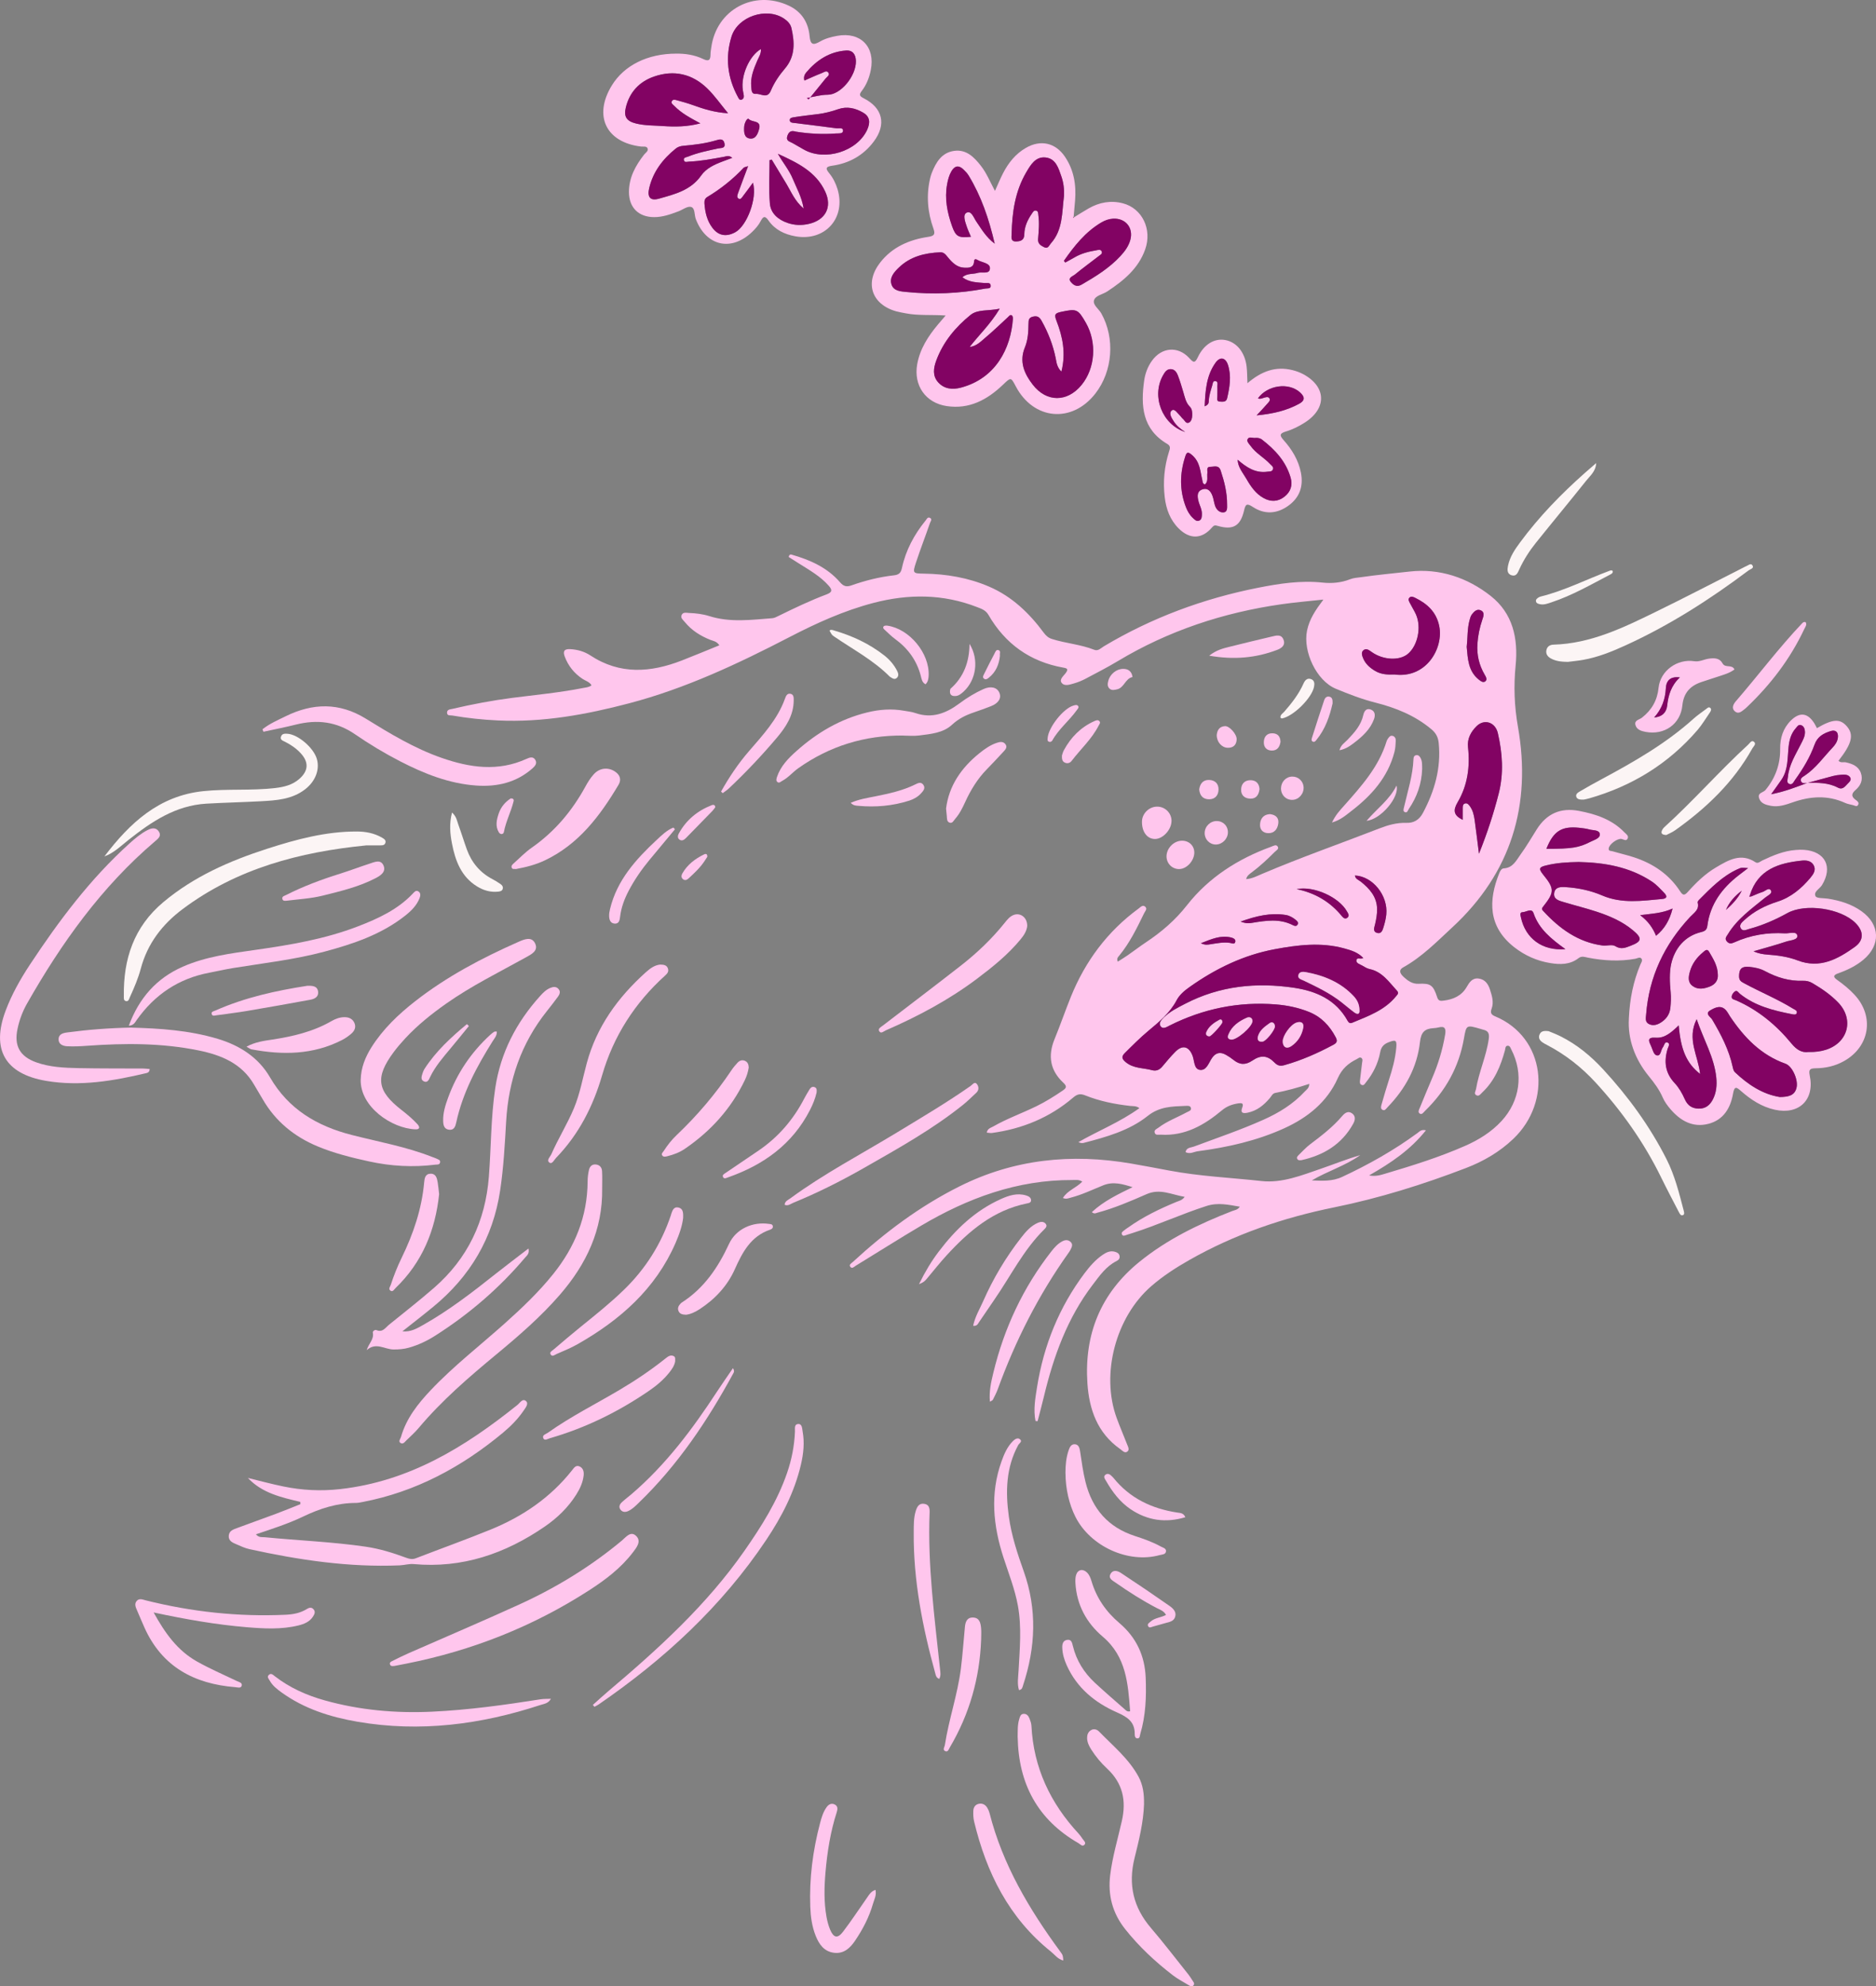 <?xml version="1.0" encoding="UTF-8"?><svg id="Layer_2" xmlns="http://www.w3.org/2000/svg" viewBox="0 0 554.55 587.03"><rect x="0" y="0" width="554.55" height="587.03" fill="#808080" stroke="none"/><defs><style>.cls-1{fill:#820363;}.cls-1,.cls-2,.cls-3{stroke-width:0px;}.cls-2{fill:#ffc6ed;}.cls-3{fill:#fcf5f5;}</style></defs><g id="Layer_2-2"><path class="cls-2" d="M391.16,177.2c-4.15.46-8.31.79-12.43,1.39-17.16,2.46-33.33,7.81-48.25,16.76-3.13,1.88-6.39,3.55-9.62,5.26-1.07.56-2.21,1.03-3.38,1.36-1.22.34-2.79.95-3.65-.16-.79-1.03.57-2.04,1.19-2.89.87-1.19.47-1.41-.74-1.62-9.79-1.75-17.15-7.01-22.11-15.61-.78-1.35-2.08-1.79-3.33-2.27-10.06-3.92-20.3-3.94-30.63-1.24-8.7,2.27-16.84,5.96-24.79,10.08-15.25,7.9-30.74,15.2-47.44,19.59-12.7,3.34-25.54,5.69-38.76,5.07-4.54-.21-9.06-.69-13.54-1.46-.58-.1-1.48.16-1.53-.79-.05-1.02.95-1.03,1.58-1.17,5.86-1.37,11.76-2.49,17.73-3.26,7.01-.9,14.05-1.55,20.99-2.93.79-.16,1.62-.18,2.41-.77-.6-1.06-1.79-1.32-2.68-1.92-2.46-1.64-4.19-3.8-5.23-6.55-.6-1.57-.19-2.32,1.57-2.23,2.16.11,4.23.7,5.99,1.86,8.75,5.76,17.81,5.08,27.03,1.5,3.68-1.43,7.33-2.96,11.1-4.49-.79-1.22-1.84-1.28-2.69-1.62-2.92-1.17-5.51-2.79-7.51-5.25-.49-.6-1.35-1.19-.94-2.09.41-.92,1.39-.63,2.18-.6,2.04.08,4.06.32,6,.93,6.15,1.95,12.4,1.1,18.63.62.62-.05,1.24-.39,1.81-.67,4.67-2.29,9.36-4.54,14.23-6.37,1.67-.63,1.74-1.3.62-2.56-2.47-2.8-5.66-4.59-8.75-6.54-1.06-.67-2.12-1.35-3.08-1.95.16-.76.56-.79.83-.71,5.46,1.56,10.57,3.8,14.37,8.21,1.02,1.18,1.9,1.4,3.35.89,4.07-1.43,8.25-2.49,12.55-2.97,1.45-.16,2.06-.7,2.37-2.15,1.13-5.26,3.62-9.89,7-14.05.34-.42.6-1.15,1.3-.78.75.39.15,1.07,0,1.49-1.34,3.91-2.85,7.77-4.14,11.69-1.05,3.2-.93,3.25,2.36,3.3,6.64.1,13.09,1.19,19.23,3.83,6.78,2.91,11.89,7.83,16.2,13.66.68.91,1.36,1.49,2.42,1.83,4.11,1.3,8.47,1.59,12.5,3.19,1.15.46,1.98-.53,2.85-1.05,14.17-8.45,29.43-14.1,45.57-17.29,6.27-1.24,12.6-2.22,19.11-1.52,2.62.28,5.47.05,8.1-1,1.03-.41,2.22-.46,3.35-.62,4.73-.68,9.5-1.12,14.24-1.65,8.81-.99,17.04,1.77,23.93,7.19,6.53,5.13,8.19,12.48,7.39,20.62-.6,6.02-.39,11.98.69,18.09,4.06,23.06-1.98,43.15-19.4,59.25-4.57,4.23-8.97,8.75-14.52,11.83-1.84,1.02-.32,2.42.25,2.94,1.14,1.02,2.45,2,4.29,1.91,3.59-.18,4.34.4,5.52,4.03.37,1.14,1.09,1.05,1.89.95,2.86-.36,5.32-1.41,6.84-4.07.78-1.36,1.66-2.72,3.55-2.45,1.85.26,2.79,1.62,3.3,3.22.59,1.84,1.21,3.75.49,5.7-.43,1.16-.15,1.75,1.01,2.23,14.97,6.21,16.97,25.2,5.42,36.21-4.07,3.88-8.83,6.65-14.02,8.64-12.68,4.87-25.65,8.92-38.95,11.62-15.1,3.07-29.45,7.96-42.85,15.58-3.96,2.25-7.78,4.72-11.23,7.72-10.53,9.16-14.95,26.02-10.2,38.98.95,2.59,2.05,5.13,3.05,7.7.28.73.85,1.68.05,2.23-.78.53-1.46-.35-2.11-.81-6.71-4.72-9.13-11.7-9.65-19.39-.97-14.5,3.93-26.62,15.36-35.9,8.24-6.7,17.65-11.22,27.46-15.03.72-.28,1.59-.31,2.23-1.28-3.36-.57-6.44-1.3-9.81-.22-7.43,2.38-14.52,5.67-21.95,8.02-.54.17-1.08.35-1.62.51-.51.15-1.16.58-1.47-.13-.28-.65.44-.96.84-1.32.3-.27.66-.47.99-.7,4.45-3.19,9.35-5.54,14.39-7.62.72-.3,1.57-.4,2.33-1.45-3.88-.65-7.27-2.54-11.22-.81-4.75,2.08-9.53,4.14-14.56,5.49-.46.12-.88.48-1.66-.16,3.53-3.3,7.77-5.29,12.04-7.38-2.91-.91-5.69-1.76-8.69-.54-3.16,1.27-6.23,2.77-9.55,3.63-.71.18-1.36.53-2.35.11,1.34-2.23,3.93-2.97,5.73-4.84-1.03-.67-2.01-.46-2.93-.47-16.28-.08-30.92,5.34-44.71,13.49-6.5,3.84-12.88,7.9-19.33,11.84-.49.3-1.11,1.06-1.65.25-.39-.59.37-.99.76-1.34,9.55-8.79,19.84-16.5,31.51-22.34,16.18-8.11,33.16-9.8,50.79-6.77,3.76.65,7.51,1.36,11.27,2.07,9.02,1.7,18.2,2.1,27.3,3.1,6.03.66,11.83-1.69,17.52-3.64,3.87-1.33,7.66-2.87,11.62-4.01-4.42,3.16-9.65,4.7-14.31,7.46,3.06.11,6.02.34,8.96-1.03,7.83-3.65,15.31-7.86,22.28-12.97.62-.46,1.16-1.15,2.49-.8-4.54,5.72-10.28,9.61-16.8,13.33,2,.35,3.4-.11,4.71-.5,8.02-2.38,16.01-4.86,23.68-8.24,4.04-1.78,7.77-4.08,10.79-7.37,5.44-5.92,6.54-13.95,2.88-21.07-.25-.49-.42-1.19-1.09-1.15-.74.04-.66.8-.79,1.31-1.27,4.68-3.08,9.07-6.71,12.48-.49.46-.98,1.31-1.81.81-.75-.45-.15-1.18-.05-1.77.84-5.05,3.06-9.75,3.77-14.85.24-1.73-.23-2.42-1.75-2.75-.24-.05-.47-.14-.7-.21-4.22-1.22-4.17-1.22-4.91,2.96-1.48,8.35-5.42,15.4-11.49,21.28-.44.43-.9,1.24-1.58.77-.62-.43-.16-1.19.09-1.78,1.18-2.85,2.32-5.71,3.55-8.54,1.82-4.19,3.15-8.53,3.9-13.04.27-1.64-.03-2.59-1.97-2.08-.47.12-.96.18-1.45.21-2.6.16-3.7,1.16-4.03,4.12-.83,7.48-4.35,13.86-9.59,19.26-.41.43-.83,1.21-1.58.7-.54-.37-.3-1.08-.16-1.59.69-2.42,1.39-4.84,2.17-7.23,1.02-3.1,1.87-6.23,2.16-9.49.2-2.23-.16-2.43-2.28-1.59-1.4.55-2.18,1.35-2.48,2.95-.62,3.32-2.1,6.3-4.24,8.94-.3.37-.54.91-1.13.74-.7-.21-.66-.82-.59-1.4.21-1.69.41-3.38.6-5.07.06-.54.34-1.19-.23-1.56-.47-.31-.91.16-1.33.37-2.5,1.24-4.36,2.83-5.61,5.63-3.15,7.06-8.9,11.66-15.84,14.82-8.13,3.7-16.74,5.61-25.54,6.78-1.16.15-2.31.95-3.62.26.24-1.38,1.56-1.31,2.41-1.62,6.92-2.58,13.92-4.95,20.66-7.97,4.56-2.04,8.77-4.63,12.19-8.34.53-.57,1.31-1,1.31-2.24-3.38,1.12-6.71,2.03-10.11,2.69-.75.15-1.07.95-1.54,1.5-1.76,2.09-3.81,3.77-6.59,4.33-1.3.26-2.21.14-1.56-1.55.5-1.3-.21-1.36-1.19-1.21-1.78.28-3.34.81-4.82,2.05-5.21,4.36-10.93,7.65-18.08,7.2-.66-.04-1.62.32-1.83-.68-.16-.76.66-1.02,1.16-1.4,2.55-1.93,5.56-3.02,8.34-4.53.53-.29,1.42-.47,1.24-1.26-.17-.79-1.04-.65-1.66-.63-3.92.16-7.62.17-11.14,2.98-5.45,4.34-12.24,6.22-18.94,7.96-.44.12-.95.01-1.53-.23,5.91-3.39,12.29-5.9,18.04-10.05-.99-.73-1.9-.56-2.72-.65-4.54-.51-9-1.4-13.25-3.1-1.47-.59-2.37-.45-3.63.64-6.91,5.91-15.01,9.23-23.99,10.45-.45.06-.93-.06-1.52-.1.17-1.21,1.15-1.4,1.86-1.8,4.1-2.35,8.56-3.93,12.8-6,2.71-1.32,5.25-2.92,7.74-4.61,1.12-.76,1.38-1.25.23-2.33-3.91-3.63-4.63-7.95-2.61-12.88,1.69-4.12,3.15-8.35,4.81-12.48,4.25-10.53,10.83-19.39,20.07-26.15.55-.4,1.18-1.17,1.91-.54.76.66-.03,1.36-.31,1.95-2.13,4.38-4.25,8.77-7.38,12.56-.3.37-.83.83-.39,1.74.99-.64,1.98-1.22,2.92-1.88,1.8-1.25,3.54-2.59,5.37-3.81,4.6-3.06,8.66-6.52,12.16-10.99,6.44-8.21,15.09-13.72,24.92-17.29.66-.24,1.47-.8,1.93.03.38.68-.5,1.1-.93,1.53-2.12,2.13-4.32,4.18-6.73,5.99-.69.52-1.45.98-1.71,2.04,1.79-.13,3.28-.95,4.8-1.59,11.37-4.83,23.03-8.91,34.54-13.38,2.58-1,5.18-1.75,8.05-1.66,2.06.07,3.73-.79,4.87-2.93,3.44-6.47,5.39-13.19,4.67-20.6-.17-1.77-.81-3-2.15-4.12-4.85-4.08-10.56-6.37-16.58-7.89-4.04-1.02-7.89-2.52-11.7-4.1-5.72-2.37-9.76-11.02-8.5-17.17.72-3.5,2.59-6.17,4.79-9.11ZM402.97,283.03c-.04.11-.09.21-.13.32.03-.03.08-.05.08-.08.02-.07.01-.14.02-.21-1.53-1.6-3.55-2.21-5.59-2.77-6.85-1.88-13.72-1.02-20.5.24-9.23,1.71-17.53,5.75-25.17,11.16-1.53,1.09-3.01,2.29-3.88,3.97-1.96,3.73-5.24,6.43-8.28,8.96-2.48,2.07-4.7,4.31-6.97,6.56-1.02,1.01-1.02,1.68.19,2.7,2.31,1.95,5.18,1.69,7.8,2.4,1.23.34,2.2-.07,3.02-1.04,1.26-1.49,2.5-3,3.87-4.38,2.14-2.16,4.07-1.64,5.13,1.22.55,1.47.4,3.82,2.07,4.1,2.01.34,2.66-2.02,3.62-3.45,1.14-1.69,2.52-1.91,4.18-.97.78.44,1.53.94,2.22,1.5,1.81,1.46,3.53,1.56,5.54.2,2.54-1.72,4.49-1.56,6.55.55.96.98,1.75,1.12,2.96.78,5.04-1.42,9.77-3.51,14.38-5.97,1.06-.57,1.4-1.06.78-2.25-1.8-3.44-4.32-6.07-7.96-7.53-3.12-1.25-6.37-1.92-9.71-2.19-11.04-.9-21.49,1.27-31.38,6.21-.86.43-1.97,1.22-2.66.32-.77-.99.18-1.98.94-2.72,1.81-1.76,4.04-2.85,6.27-4.01,10.22-5.29,21.05-6.38,32.24-4.71,6.58.99,12.34,3.55,15.77,9.75.32.58.7.85,1.37.57,4.72-1.97,9.6-3.67,12.98-7.86.42-.52.9-.9.23-1.62-2.37-2.56-4.33-5.6-8.11-6.39-.77-.16-1.49-.64-2.19-1.04-.69-.39-1.8-.66-1.68-1.54.13-1.07,1.49-.07,2.02-.76ZM432.38,242.3c0-1.25,0-2.36,0-3.47,0-.57,0-1.21.7-1.39.66-.17,1.05.33,1.39.79.89,1.21,1.22,2.65,1.43,4.09.44,3.14.81,6.29,1.28,9.98,2.46-6.15,4.34-11.9,5.84-17.8,1.52-5.99,1.12-11.92-.26-17.84-.75-3.23-3.99-4.33-6.31-2.03-1.62,1.6-2.79,3.66-2.51,6.17.64,5.73-.11,11.26-3.04,16.24-1.43,2.42-1.27,3.91,1.47,5.25ZM412.09,199.34c9.51,1.33,14.69-7.76,13.35-14.31-.85-4.14-3.55-6.6-7.13-8.35-.52-.25-1.13-.51-1.6-.11-.64.55-.17,1.2.11,1.76.55,1.08,1.22,2.11,1.72,3.22,1.7,3.75.58,9.23-2.35,11.7-2.49,2.1-7.33,1.86-10.71-.54-.74-.52-1.58-1.21-2.41-.56-.83.64-.42,1.7-.08,2.5.69,1.62,1.97,2.73,3.47,3.63,1.84,1.1,3.85,1.14,5.63,1.08ZM433.56,191.24c.33,3.45.41,7.08,3.55,9.6.56.45,1.31,1.04,1.94.53.67-.54.18-1.35-.19-1.98-1.64-2.81-2.35-5.83-2.14-9.08.16-2.45.66-4.81,1.44-7.13.33-.96.85-2.19-.44-2.79-1.14-.53-2.01.37-2.65,1.22-.37.49-.53,1.17-.7,1.79-.68,2.53-.51,5.15-.82,7.85ZM400.52,258.74c.13,1.06,1.1,1.31,1.75,1.83,2.61,2.09,4.73,4.46,4.8,8.05.03,1.55-.25,3.05-.6,4.56-.21.89-.75,2.12.54,2.51,1.41.43,1.73-.91,2.02-1.88.35-1.16.64-2.35.76-3.55.56-5.6-4.02-11.29-9.27-11.52ZM383.29,262.77c5.47,1.13,9.95,3.77,13.44,8.08.42.52,1.06.89,1.66.26.58-.61.06-1.22-.24-1.76-2.32-4.18-9.77-7.62-14.87-6.58ZM366.72,272.36c1.6.62,2.49.52,3.34.39,4.09-.67,8.17-1.36,12.12.67.44.23.96.41,1.33-.07.46-.61,0-1.08-.43-1.44-.88-.74-1.9-1.32-3.02-1.5-4.42-.7-8.6.26-13.33,1.96ZM354.99,278.76c1.35.62,2.08.41,2.86.29,1.89-.27,3.78-.69,5.73-.4.55.08,1.42.58,1.59-.38.13-.75-.69-1.07-1.29-1.22-3.03-.73-5.67.44-8.89,1.7Z"/><path class="cls-2" d="M481.49,301.05c.28-6.02,1.37-11.07,3.38-15.92.24-.58.78-1.26.36-1.81-.46-.62-1.21-.08-1.81.03-4.7.85-9.37.57-14.03-.33-.96-.19-1.84-.57-2.77.15-2.53,1.97-5.46,1.93-8.39,1.45-3.92-.64-7.47-2.23-10.6-4.67-7.75-6.05-7.71-13.84-4.42-21.95.25-.62.66-1.33,1.29-1.36,2.74-.14,3.73-2.39,5.01-4.15,1.72-2.36,3.19-4.9,4.75-7.37,2.92-4.66,7.06-6.5,12.48-5.47,5.03.95,9.75,2.53,13.43,6.32.49.5,1.32,1,.99,1.8-.42,1-1.26.24-1.91.16-1.18-.15-3.5,1.54-3.7,2.74-.16.94.65.77,1.11.91,2.1.62,4.25,1.1,6.33,1.78,5.65,1.85,10.38,5.01,13.66,10.06.83,1.28,1.32,1.24,2.28.17,2.49-2.8,5.2-5.41,8.45-7.31,3.59-2.11,7.26-4.29,11.53-1.46.75.5,1.38-.2,2.01-.5,3.17-1.51,6.38-2.86,9.93-3.12.81-.06,1.63-.1,2.43-.04,6.3.47,8.58,5.06,5.3,10.43-.69,1.12-2.57,1.96-1.9,3.28.34.68,2.38.52,3.65.72,3.57.57,6.98,1.59,9.95,3.72,5.51,3.94,5.72,10.01.52,14.35-2.22,1.85-4.79,3.06-7.48,4.02-1.4.5-1.49,1.05-.28,1.9,1.86,1.32,3.63,2.75,5.18,4.43,5.91,6.37,4.49,15.31-3.12,19.58-2.61,1.47-5.46,2.1-8.42,2.13-1.58.02-2.1.34-1.73,2.07,1.55,7.2-3.13,11.78-10.34,10.17-3.83-.85-7.02-2.94-9.92-5.48-1.33-1.17-1.98-1.68-2.4.75-.74,4.23-2.83,7.77-7.29,8.91-4.6,1.18-8.24-.89-11.18-4.31-.89-1.04-1.75-2.19-2.29-3.43-1.02-2.35-2.49-4.34-4.1-6.3-4.25-5.18-6.29-11.12-5.93-17.06ZM517.62,264.94c1.13-.46,2.23-.99,3.39-1.35.83-.26,1.9-1.51,2.5-.41.48.89-.97,1.46-1.68,2.05-4.01,3.29-8.31,6.29-11.07,10.86-.39.65-1.07,1.27-.26,2.15.7.76,1.35.6,2.17.24,4.76-2.14,9.77-2.98,14.95-2.66,1.29.08,3.44-.75,3.67.67.22,1.3-2.08,1.36-3.3,1.77-3.18,1.06-6.42,1.92-9.64,2.86,1.42.68,2.83.89,4.23.99,3.01.21,6.01.64,8.81,1.71,6.59,2.53,11.88-.41,16.89-3.99,2.79-2,2.63-4.65.2-7.08-4.33-4.32-14.79-5.88-20.12-2.92-3.57,1.98-7.27,3.59-11.2,4.66-.93.25-2.01.89-2.6-.19-.56-1.03.44-1.81,1.13-2.45,2.8-2.57,6.13-4.25,9.72-5.4,4.02-1.28,7.08-3.88,9.73-7.03.89-1.06,1.77-2.33.97-3.76-.71-1.27-2.12-1.47-3.45-1.34-6.9.71-13.03,2.62-15.39,10.2-.06.16-.12.31-.18.47.18-.02.35-.05.53-.07ZM466.51,254.75c-3.18.05-6.32.23-9.43,1-1.89.47-2.47.82-.93,2.7,3.48,4.26,3.36,5.25-.08,9.6-.45.57-.21.82.14,1.2,4.78,5.18,10.27,9.19,17.48,10.17,1.26.17,2.86-.39,3.79.19,1.72,1.09,3.08.45,4.55-.11,3.34-1.27,3.49-2.23.67-4.58-3.17-2.65-6.92-4.24-10.79-5.51-3.16-1.04-6.4-1.82-9.59-2.79-1.38-.42-3.16-.8-2.89-2.69.27-1.88,2-1.85,3.5-1.75,3.68.25,7.29,1,10.64,2.44,5.84,2.52,11.78,1.6,17.75,1.06,1.63-.15,1.5-.92.58-1.85-1.13-1.16-2.2-2.38-3.58-3.29-6.62-4.39-14.06-5.64-21.8-5.8ZM534.64,310.9c1.96.03,3.57-.17,5.13-.67,6.6-2.12,8.36-9.06,3.55-14.01-2.22-2.29-4.83-4.07-7.57-5.68-.87-.51-1.78-.72-2.79-.69-4,.14-7.71-.97-11.19-2.84-1.47-.79-2.99-1.1-4.63-1.27-2.15-.22-3.05.47-3.07,2.72-.01,1.3.62,1.65,1.51,2.13,4.78,2.59,9.83,4.65,14.47,7.51.52.32,1.37.54,1.04,1.37-.19.48-.88.35-1.33.26-5.52-1.07-10.93-2.41-15.45-6.04-.45-.36-.83-1.23-1.58-.61-.41.34-.79.92-.85,1.42-.09.84.81.91,1.35,1.15,6.53,2.87,11.88,7.31,16.35,12.76,1.51,1.83,3.07,2.78,5.06,2.48ZM526.12,324.21c2.5-.04,4.41-.38,4.95-2.8.53-2.33-1.28-6.34-3.27-7.04-7.26-2.57-12.24-7.78-16.39-13.97-.36-.54-.65-1.13-1.05-1.64-1.52-1.94-3.36-1-4.82-.15-1.67.98.12,1.93.57,2.69,2.62,4.43,4.98,8.94,6.08,14.03.12.54.27,1.19.65,1.54,3.89,3.7,8.26,6.54,13.28,7.34ZM496.23,303.05c-2.11,2-4.07,3.81-6.74,3.62-2.79-.2-2.06,1.11-1.39,2.53.47,1.02.73,2.61,1.78,2.72,1.11.12,1.06-1.6,1.68-2.41.41-.53.51-1.71,1.33-1.43.96.33.26,1.28.07,1.9-1.13,3.76-.73,7.11,2.1,10.12,1.25,1.33,2.22,3.03,2.97,4.72.84,1.9,2.12,2.76,4.11,2.81,2.05.05,3.35-1.05,4.22-2.76,1.03-2.02,1.21-4.21.99-6.41-.61-6-3.72-11.12-5.8-17.25-2.99,5.87.45,10.77,1.02,16.18-4-3.13-5.72-7.13-6.32-14.35ZM516.74,256.55c-1.96-.15-1.97-.18-3.08.32-4.54,2.06-7.94,5.57-11.37,9.02-.22.22-.51.6-.45.81.59,2.13-1.08,3.06-2.2,4.25-7.64,8.16-12.19,17.7-13.04,28.91-.08,1-.38,2.19.87,2.79,1.13.54,2.24.26,3.26-.32,1.71-.99,2.83-2.47,3.04-4.45.16-1.53.24-3.09.09-4.61-.28-2.84-.42-5.92.16-8.44,1.02-4.46,3.93-8.21,8.91-9.39,1.15-.27,1.64-.72,1.78-1.86.82-6.35,4.31-11.07,9.23-14.89.87-.68,1.75-1.34,2.81-2.15ZM457.12,250.86c7.58-.01,9.56-.31,13.13-2.13,1.06-.54,2.74-.97,2.66-2.17-.09-1.33-1.87-1.1-2.97-1.4-1.01-.27-2.06-.42-3.1-.52-5.23-.54-7.64.98-9.72,6.22ZM507.8,288.21c0-2.79-1.39-4.83-2.59-6.93-.58-1.02-1.25-.28-1.77.14-1.85,1.53-3.25,3.4-3.9,5.73-.41,1.49-.72,3.12.78,4.24,1.61,1.2,3.41.83,5.1.18,1.57-.61,2.45-1.81,2.38-3.35ZM462.73,280.51c-4.21-3.04-7.81-5.92-9.42-10.65-.54-1.59-2.14-.3-3.22-.28-.92.02-.63.92-.5,1.54,1.33,6.23,6.33,9.97,13.14,9.39ZM494.41,268.51c-3.07,1.41-6.03,1.49-9.57,1.95,2.47,1.88,3.75,3.81,4.7,6.1,2.54-2.08,4-4.57,4.88-8.05ZM514.87,263.23c-2.01,1.53-3.7,3.33-4.67,5.69,1.85-1.65,3.55-3.42,4.67-5.69Z"/><path class="cls-2" d="M317.45,64.24c1.44-.88,2.87-1.79,4.34-2.64,3.17-1.82,6.59-2.43,10.11-1.52,5.72,1.47,8.73,7.68,6.62,13.62-2,5.67-6.39,9.25-11.21,12.43-1.34.89-3.49,1.17-3.92,2.63-.4,1.36,1.42,2.54,2.16,3.87,4.09,7.3,3.4,17.05-1.76,23.68-6.91,8.88-18.26,7.85-23.52-2.12-1.47-2.78-1.43-2.74-3.78-.5-4.65,4.45-9.96,7.34-16.66,6.32-6.26-.95-9.83-6.13-8.7-12.39.82-4.55,3.25-8.27,6.14-11.73.66-.79,1.33-1.56,2.27-2.65-4.24-.29-8.06.09-11.79-.64-.96-.19-1.92-.34-2.86-.6-7.23-2.05-9.37-8.4-4.74-14.37,3.59-4.63,8.62-6.79,14.25-7.63,1.79-.27,2.11-.78,1.52-2.45-1.73-4.84-2.15-9.81-.97-14.86.13-.55.29-1.1.5-1.63,1.25-3.13,2.93-5.97,6.61-6.47,3.6-.49,5.87,1.84,7.88,4.4,1.71,2.17,2.72,4.75,4.17,7.43.87-1.92,1.56-3.61,2.39-5.22,1.59-3.08,3.7-5.74,6.76-7.5,4.34-2.5,8.71-1.54,11.52,2.59,2.67,3.93,3.39,8.36,3.01,13.02-.13,1.61-.29,3.21-.43,4.82-.06.1-.12.19-.17.29.09-.06.18-.12.27-.17ZM313.75,109.84c-1.34-1.35-1.44-2.7-1.68-3.92-.78-3.94-2.22-7.61-4.18-11.11-.59-1.06-1.21-1.54-2.51-1.24-1.29.29-1.35,1.01-1.36,2.1-.03,2.35-.15,4.77-1.05,6.95-1.77,4.28-.2,7.81,2.3,11.05,4.08,5.29,10.23,5.25,14.45.08,4.03-4.94,4.56-12.54,1.28-18.31-2.37-4.16-2.76-4.23-7.34-3.27-1.87.39-2.06.84-1.37,2.63,1.82,4.7,2.85,9.56,1.45,15.04ZM295.51,91.24c-3.34.72-6.49.12-8.61,1.84-4.44,3.59-8.1,7.97-10.13,13.46-.82,2.21-1.18,4.52.55,6.45,1.82,2.02,4.26,2.23,6.75,1.57,10.3-2.75,14.72-11.61,15.34-20.24.03-.36-.05-.91-.28-1.08-.52-.37-.86.21-1.19.51-2.16,1.96-4.25,4.02-6.48,5.89-1.42,1.19-2.73,2.67-4.83,2.91,2.79-3.61,6.16-6.74,8.88-11.3ZM314.52,57.94c.09-1.99-.14-3.94-.78-5.79-.86-2.45-1.64-5.29-4.71-5.61-2.94-.3-4.37,2.18-5.65,4.34-3.32,5.63-4.2,11.88-4.35,18.27-.02.98-.35,2.28,1.4,2.21,1.36-.06,2.33-.44,2.35-2.09.03-2.26.94-4.26,2.21-6.09.31-.44.58-1.09,1.27-.93.71.17.6.85.68,1.4.33,2.35.09,4.7-.09,7.04-.1,1.33.75,1.84,1.73,2.34,1.25.64,1.5-.49,2.05-1.1,3.62-4.03,3.24-9.15,3.88-13.99ZM284.48,81.93c1.44-1.23,3.09-.82,4.49-1.27,1.27-.41,3.58.54,3.65-1.34.06-1.58-2.28-1.69-3.57-2.43-.47-.27-1.05-.61-1.13.46-.13,1.87-1.62,1.82-2.9,1.77-2.14-.08-3.52-1.5-4.79-3.02-.62-.74-1.12-1.58-2.31-1.53-4.58.2-8.85,1.24-12.26,4.55-1.35,1.31-2.76,2.86-2.16,4.87.61,2.06,2.76,2.13,4.47,2.31,7.8.78,15.56.47,23.27-1,.62-.12,1.76.13,1.6-.97-.14-.94-1.17-.61-1.85-.68-2.2-.2-4.47-.15-6.52-1.71ZM314.48,77.09c.14.17.28.34.42.5.9-.5,1.8-.97,2.69-1.49,1.99-1.18,4.18-1.74,6.42-2.11.55-.09,1.4-.43,1.69.41.22.64-.48.96-.9,1.29-2.37,1.84-4.8,3.6-7.11,5.5-.6.49-2.15.91-1.16,2.12.72.88,1.72,1.66,3.17.83,4.15-2.4,8.22-4.9,11.51-8.46,1.27-1.38,2.39-2.88,2.91-4.72,1.02-3.61-1.39-6.56-5.14-6.32-1.24.08-2.39.51-3.44,1.13-4.72,2.79-7.99,6.96-11.05,11.33ZM294.06,72.04c-1.74-7.47-4.02-14.08-7.7-20.15-.41-.68-1-1.28-1.58-1.84-1.4-1.34-2.59-1.06-3.53.57-.7,1.21-1.04,2.54-1.28,3.9-.75,4.21.05,8.23,1.43,12.18,1.13,3.22,1.9,3.67,5.62,3.27-.41-.99-.86-1.93-1.2-2.92-.49-1.43-1.32-3.58-.08-4.2,1.43-.72,2.11,1.53,2.89,2.64,1.51,2.17,2.77,4.51,5.45,6.54Z"/><path class="cls-2" d="M199.89,15.86c2.57-.06,5.39.34,7.99,1.59,1.74.84,2.15.18,2.15-1.42,0-.65.13-1.29.22-1.94,1.47-11.21,12.61-17.24,22.93-12.41,3.82,1.79,5.77,4.99,6.14,9.02.24,2.67,1.15,2.68,3.11,1.56,1.55-.89,3.3-1.35,5.07-1.67,6.88-1.25,11.28,3.23,9.91,10.11-.45,2.25-1.28,4.38-2.69,6.2-.82,1.06-.65,1.52.57,2.13,5.66,2.86,6.8,7.74,2.99,12.81-3.07,4.1-7.27,6.44-12.31,7.14-1.93.27-1.98.84-.87,2.19,1.14,1.39,1.94,2.99,2.47,4.72,2.58,8.52-3.66,15.52-12.45,13.95-3.24-.58-6.06-1.95-7.97-4.7-1.05-1.52-1.59-1.14-2.29.2-.64,1.23-1.55,2.27-2.56,3.23-6.17,5.88-13.58,4.15-16.62-3.83-.47-1.25-.17-3.26-1.42-3.59-1.07-.28-2.5.86-3.79,1.34-2.28.85-4.57,1.68-7.07,1.68-4.6,0-7.47-2.78-7.48-7.41-.01-4.28,1.93-7.8,4.48-11.07.43-.55,1.32-1.04,1.04-1.8-.29-.79-1.27-.5-1.96-.58-10.37-1.25-14.12-9.1-8.62-18.06,3.63-5.93,10.58-9.41,19.04-9.4ZM224.94,14.48c.11,1.39-.62,2.39-1.08,3.46-1.06,2.47-2.06,4.95-1.77,7.72.1.93-.02,2.22,1.41,2.09,1.47-.13,3.32,1.58,4.38-.97,1-2.4,2.49-4.56,4.18-6.54,3.07-3.61,2.86-7.74,1.9-11.95-.27-1.2-1.16-2.11-2.21-2.81-5.2-3.46-13.68-.59-15.51,5.36-1.9,6.19-1.18,12.17,1.92,17.86.23.43.45.96,1.06.76.5-.17.73-.64.67-1.17-.07-.56-.22-1.11-.3-1.67-.63-4.26,1.9-10.15,5.37-12.14ZM215.23,33.48c-2.29-2.77-4.01-5.26-6.14-7.33-4.45-4.34-9.84-5.57-15.73-3.55-4.33,1.49-7.25,4.57-8.36,9.1-.69,2.78.22,4.1,2.99,4.78,2.62.65,5.32.57,7.98.76,3.59.25,7.18.23,11.05-.8-2.94-1.59-5.6-2.98-7.71-5.16-.38-.39-1.04-.74-.72-1.39.31-.63,1.01-.41,1.52-.27,1.56.43,3.13.86,4.65,1.41,3.21,1.16,6.43,2.19,10.46,2.43ZM228.13,47.18l-.64.16c0,4.25-.25,8.53.09,12.76.24,2.99,2.46,4.84,5.26,5.8,2.04.7,4.14.76,6.24.28,4.94-1.13,7-4.94,4.86-9.55-2.78-5.99-8.38-8.59-13.99-11.17,1.44,2.58,3.34,4.79,4.44,7.48,1.08,2.66,2.6,5.19,3.18,8.71-2.66-2.29-3.65-4.9-5.05-7.23-1.45-2.42-2.92-4.82-4.38-7.23ZM235.26,38.91c-1.19-.36-1.99-.19-2.48,1.15-.59,1.6.63,1.73,1.49,2.22,1.13.64,2.24,1.3,3.37,1.93,6.22,3.51,15.74.54,18.68-5.81,1.05-2.26.75-3.99-1.13-5.09-2.31-1.36-4.81-1.95-7.45-1.03-1.92.67-3.88,1.17-5.89,1.43-2.33.3-4.66.54-6.97.91-.54.09-1.53.13-1.42.98.09.74.98.69,1.6.77,4.09.51,8.17,1.01,12.26,1.55.7.09,1.98-.38,1.88.8-.07.88-1.31.67-2.1.73-3.98.3-7.93.08-11.84-.54ZM216.44,46.66c-1.01-.88-1.71-.45-2.39-.32-3.43.62-6.85,1.29-10.35,1.43-.55.02-1.29.33-1.51-.32-.31-.94.68-.94,1.2-1.16,2.87-1.17,5.9-1.76,8.91-2.42.83-.18,2.21.08,1.84-1.54-.31-1.4-1.38-1.18-2.33-.89-3.21.97-6.51,1.36-9.83,1.66-.83.07-1.6.3-2.25.83-3.82,3.09-6.7,6.83-7.84,11.71-.61,2.63.34,3.8,2.86,3.09,4.65-1.31,9.43-2.46,12.49-6.83,1.49-2.12,3.83-3.21,6.21-4.12.89-.34,1.79-.67,2.98-1.11ZM221.14,49.1c-.76.27-1.14.29-1.33.49-3.18,3.4-6.79,6.25-10.77,8.65-.72.43-.86,1.16-.8,1.91.19,2.63.77,5.14,2.42,7.27,1.8,2.32,4.1,2.61,6.68,1.22,3.43-1.85,6.59-10.07,5.23-14.64-.97,1.32-1.91,2.62-2.89,3.89-.32.42-.67,1.16-1.3.84-.7-.36-.4-1.13-.19-1.71.9-2.49,1.85-4.97,2.95-7.92ZM239.02,29.41c-.18-.15-.36-.3-.54-.45,2.06-.34,4.11-.97,6.17-.96,3.9.02,8.47-5.61,8.36-9.98-.05-1.9-.92-3.23-2.93-3.09-4.88.34-8.68,2.83-11.76,6.49-.46.54-.85,1.36-.54,2.39,1.74-.75,3.39-1.53,5.1-2.19.61-.23,1.45-.92,1.98-.17.55.77-.4,1.25-.83,1.78-1.66,2.06-3.34,4.12-5.01,6.18ZM224.41,38.09c.68-2.6-2.06-1.87-3.02-2.87-.55-.58-1.35,1.22-1.41,2.23-.08,1.45-.11,3.29,1.73,3.5,1.7.19,2.32-1.43,2.7-2.86Z"/><path class="cls-2" d="M368.74,113.26c4.17-3.58,8.39-5.09,13.29-3.88,1.09.27,2.19.66,3.18,1.19,6.85,3.67,7.08,10.07.56,14.27-1.78,1.15-3.68,2.1-5.71,2.7-1.94.57-1.77,1.25-.59,2.57,2.45,2.76,4.35,5.86,5.08,9.56.8,4.07-.39,7.43-3.77,9.83-3.37,2.4-7,2.6-10.48.3-1.78-1.18-2.13-.75-2.56,1.1-1.07,4.61-3.3,5.83-7.81,4.51-.71-.21-1.08-.21-1.62.43-3,3.54-6.62,3.63-9.93.3-2.51-2.53-3.67-5.7-4.08-9.17-.54-4.57-.14-9.07,1.26-13.47.28-.88.59-1.65-.5-2.29-7.42-4.36-7.89-11.29-6.84-18.74.3-2.11,1.04-4.09,2.29-5.84,2.88-4.03,7.71-4.44,11.04-.8,1.17,1.27,1.63,1.66,2.53-.25,1.81-3.83,4.88-5.63,8.02-5.1,3.43.59,5.93,3.64,6.41,7.94.16,1.42.15,2.86.24,4.84ZM365.8,135.84l-.09.02.15-.02c.04,2.24,1.54,3.86,2.56,5.65,1.29,2.25,2.76,4.42,5.13,5.72,2.12,1.17,4.23,1.08,6.14-.42,1.83-1.44,2.47-3.39,1.82-5.64-1.4-4.81-4.61-8.27-8.47-11.24-.62-.47-1.35-.56-2.08-.49-.75.07-1.8-.5-2.19.43-.27.66.46,1.32.88,1.9,1.57,2.22,4.04,3.48,5.85,5.45.41.45,1.12.82.74,1.61-.3.62-.95.5-1.5.58-3.68.56-6.36-1.35-8.93-3.55ZM356.21,143.17c-.79-.21-.69-.84-.82-1.38-.62-2.53-.63-5.16-2.9-7.21-1.51-1.36-1.76-.82-2.18.49-1.59,4.94-1.65,9.88.24,14.77.47,1.22,1.11,2.35,2.08,3.25.53.49,1.1,1.12,1.9.74.76-.36.73-1.2.75-1.92.04-1.42-.74-2.64-1.05-3.98-.32-1.37-.38-2.74,1.15-3.29,1.67-.59,2.56.58,3.06,1.99.32.91.43,1.9.73,2.81.4,1.17,1.32,2.08,2.49,1.98,1.27-.1,1.06-1.46,1.07-2.37.03-3.44-.81-6.73-1.89-9.98-.58-1.75-1.93-1.12-3.03-1.12-1.34,0-.81,1.12-.91,1.83-.16,1.14.33,2.42-.69,3.38ZM350.36,127.67c-1.36-.83-2.58-1.86-3.39-3.13-.57-.9-1.62-2.42-.58-3.24.83-.66,1.69.85,2.43,1.54.3.27.5.66.81.91.58.47.95,1.62,1.87,1.12.68-.36.91-1.33.92-2.15,0-.89,0-1.82-.69-2.51-1.22-1.22-1.5-2.84-1.96-4.39-.49-1.63-.96-3.27-1.58-4.85-.35-.9-.9-1.81-2.04-1.87-1.26-.07-1.83.9-2.36,1.82-3.5,6.19-.26,14.58,6.57,16.75ZM371.86,117.71c.57.29,1.09.04,1.63-.12.61-.19,1.4-.48,1.77.14.38.63-.31,1.19-.71,1.66-.86,1.01-1.79,1.97-3.09,3.36,4.79-.45,8.84-1.4,12.56-3.42,1.76-.96,1.76-2.04.24-3.4-3.37-3-9.58-2.12-12.4,1.77ZM356.1,120.1c1.22-.49,1.21-1.09,1.23-1.65.07-1.55.56-3,1-4.46.18-.6.14-1.5,1.01-1.34.84.16.49,1.07.52,1.66.05.97-.02,1.94,0,2.91,0,.59-.29,1.43.72,1.48.85.04,1.89.22,2.17-.99.75-3.25,1.31-6.53.26-9.81-.72-2.24-2.34-2.57-3.69-.68-2.7,3.77-3.01,8.15-3.21,12.9Z"/><path class="cls-2" d="M88.75,443.86c-5.6-1.35-11.25-2.57-15.47-7.07,3.49.85,6.96,1.79,10.47,2.51,5.56,1.14,11.04,1.43,16.85.78,20.41-2.3,36.87-12.45,52.35-24.87.74-.59,1.54-2.06,2.56-1.12.83.76-.15,1.95-.71,2.78-1.7,2.51-3.83,4.64-6.14,6.57-12.19,10.13-25.78,17.46-41.49,20.46-.64.12-1.29.27-1.93.27-5.55,0-10.64,1.64-15.61,4.02-4.44,2.13-9.16,3.64-13.97,5.25.85,1.05,1.81.79,2.63.87,9.94.98,19.94,1.35,29.84,2.8,4.11.6,8.06,1.83,11.95,3.27.94.35,1.81.54,2.81.16,7.35-2.83,14.76-5.5,22.06-8.46,9.48-3.85,17.76-9.46,24.17-17.58.54-.68,1.11-1.6,2.17-1.13,1.12.49,1.36,1.59,1.24,2.68-.23,2.06-1.08,3.9-2.17,5.63-2.42,3.85-5.63,6.94-9.34,9.49-11.67,8.01-24.4,12.39-38.76,11.07-1.34-.12-2.73.32-4.1.38-15.05.63-29.79-1.58-44.42-4.79-1.33-.29-2.6-.9-3.86-1.44-1.12-.48-2.36-.98-2.26-2.51.1-1.51,1.4-1.89,2.53-2.31,3.8-1.42,7.64-2.77,11.44-4.19,2.42-.9,4.81-1.89,7.21-2.84,0-.22-.02-.44-.03-.65Z"/><path class="cls-2" d="M118.95,393.46c2.43.25,4.32-.86,6.19-1.92,7.67-4.33,14.6-9.7,21.48-15.16,3.08-2.44,6.23-4.8,9.6-7.4.36,1.54-.49,2.09-1,2.69-7.66,9.07-16.58,16.71-26.58,23.08-2.4,1.53-4.97,2.75-7.73,3.53-1.5.43-3.02.55-4.58.54-2.62-.01-5.18-2.27-7.94.21.63-2.03,2.22-3.21,1.82-5.18-.09-.45.64-.94,1.06-.76,1.83.79,2.64-.7,3.7-1.56,4.48-3.63,9.03-7.18,13.38-10.97,9.92-8.65,15.13-19.66,16.16-32.76.68-8.74.58-17.54,1.89-26.24,1.57-10.45,6.22-19.4,13.25-27.19.87-.97,1.8-1.91,3.03-2.41.85-.35,1.78-.47,2.46.37.63.78.27,1.58-.22,2.25-1.05,1.44-2.16,2.85-3.27,4.25-7.6,9.54-11.34,20.47-12.03,32.59-.39,6.81-.76,13.62-1.77,20.38-2.11,14.08-8.87,25.45-19.81,34.43-2.99,2.46-6.06,4.82-9.09,7.23Z"/><path class="cls-2" d="M38.93,303.7c8.17.23,16.89.76,25.39,3.3,6.57,1.97,12.05,5.47,15.51,11.42,5.49,9.45,13.92,14.39,24.17,17.01,7.93,2.03,16.03,3.45,23.69,6.47.45.18.93.3,1.36.52.47.25,1.2.37,1.03,1.14-.17.75-.86.57-1.4.64-6.59.83-13.12.46-19.6-.96-5.16-1.13-10.27-2.39-15.16-4.43-6.97-2.9-12.52-7.43-16.31-14.02-.81-1.41-1.67-2.79-2.48-4.19-3.66-6.34-9.73-8.79-16.43-10.16-10.92-2.23-21.94-2.16-32.99-1.37-1.94.14-3.89.24-5.83.14-1.23-.06-2.59-.55-2.57-2.08.02-1.51,1.3-1.84,2.6-2.01,6.12-.82,12.27-1.3,19.05-1.44Z"/><path class="cls-2" d="M44.25,315.93c-.06.98-.6,1.11-1.02,1.22-9.76,2.31-19.57,4-29.64,2.28-12.09-2.07-16.24-9.28-11.92-20.75,1.81-4.81,4.33-9.28,7.15-13.56,8.57-12.98,17.86-25.39,29.48-35.87,1.63-1.47,3.31-2.89,5.27-3.91,1.24-.65,2.6-.92,3.44.5.76,1.28-.31,2.05-1.2,2.81-15.81,13.46-27.65,30.06-37.83,47.96-1.32,2.33-2.26,4.85-2.81,7.5-1.04,4.97.69,8.12,5.57,9.86,4.04,1.44,8.29,1.61,12.51,1.7,6.34.13,12.67.08,19.01.12.63,0,1.26.09,1.99.15Z"/><path class="cls-2" d="M178,351.22c.2,12.16-4.65,22.36-12.45,31.37-5.66,6.54-12.17,12.17-18.81,17.67-8.14,6.74-16.14,13.62-22.97,21.75-1.09,1.3-2.38,2.45-3.6,3.63-.5.48-1.03,1.34-1.81.79-.67-.47,0-1.19.18-1.77,1.56-5.48,4.97-9.78,8.8-13.83,6.72-7.1,14.44-13.08,21.71-19.57,5.16-4.6,10.16-9.35,14.5-14.76,6.41-7.99,10.09-16.97,10.15-27.32,0-1.13.14-2.28.39-3.38.23-1.01.85-1.78,2.06-1.65,1.15.13,1.76.9,1.82,1.96.1,1.7.03,3.41.03,5.11Z"/><path class="cls-2" d="M338.18,533.11c-.17,5.48-1.51,10.78-2.81,16.04-1.93,7.8-.37,14.54,4.85,20.63,3.85,4.49,7.44,9.22,11.14,13.84.4.51.73,1.07,1.09,1.62.3.46.8.97.34,1.51-.47.55-1.05.17-1.53-.13-1.52-.93-3.13-1.76-4.54-2.84-5.23-4.02-10.04-8.5-14.14-13.68-3.72-4.7-5.14-10.03-4.4-15.98.67-5.42,2.24-10.64,3.44-15.94,1.38-6.07.27-11.21-4.39-15.53-1.78-1.65-3.35-3.54-4.66-5.61-.65-1.04-1.2-2.12-1.22-3.39-.01-.96.29-1.78,1.11-2.3.9-.57,1.85-.23,2.46.41,4.11,4.24,8.77,8.01,11.64,13.33,1.35,2.5,1.66,5.23,1.61,8.03Z"/><path class="cls-2" d="M106.63,319.06c.08-3.52,1.35-6.66,3.2-9.59,3.39-5.36,7.91-9.67,12.86-13.54,9.34-7.31,19.75-12.8,30.55-17.57,1.68-.74,3.93-1.73,4.96.49,1,2.16-1.1,3.17-2.77,4.1-7.95,4.41-16.13,8.43-23.59,13.69-4.32,3.05-8.44,6.35-12.05,10.24-1.21,1.31-2.39,2.67-3.45,4.1-5.48,7.41-4.93,11.39,2.34,17.05,1.67,1.3,3.29,2.65,4.72,4.21.75.83.74,1.57-.58,1.52-7.06-.26-16.37-6.65-16.2-14.7Z"/><path class="cls-3" d="M108.22,249.85c-19.56,1.94-38.15,6.79-54.22,18.81-6.01,4.49-10.41,10.2-12.38,17.59-.77,2.91-1.96,5.68-3.21,8.41-.24.53-.38,1.43-1.26,1.18-.67-.19-.53-.92-.54-1.47-.17-10.93,2.96-20.43,11.62-27.71,9.07-7.62,19.66-12.25,30.77-15.83,8.59-2.77,17.3-5.11,26.44-5.09,2.63,0,5.18.48,7.49,1.82.55.32,1.21.68,1.01,1.48-.2.79-.92.8-1.59.8-1.38,0-2.76,0-4.14,0Z"/><path class="cls-2" d="M116.54,492.35c-.6.08-1.02.06-1.22-.37-.29-.63.23-.89.64-1.09,1.6-.79,3.19-1.59,4.83-2.31,10.91-4.8,21.9-9.46,32.74-14.41,10.9-4.97,21.06-11.18,30.29-18.87,1.19-.99,2.64-3.04,4.31-1.29,1.51,1.58,0,3.4-1.04,4.77-3.54,4.65-8.15,8.13-13.01,11.26-16.57,10.67-34.58,17.78-53.9,21.61-1.27.25-2.55.49-3.64.71Z"/><path class="cls-2" d="M77.59,215.53c2.06-1.65,4.5-2.69,6.85-3.85,7.99-3.93,15.86-4.12,23.66.69,7.18,4.43,14.4,8.81,22.44,11.61,8.35,2.91,16.7,4.13,25.12.28.91-.41,1.94-.78,2.59.33.63,1.08-.18,1.89-.89,2.52-4.74,4.18-10.41,5.47-16.53,5.05-8.09-.56-15.46-3.51-22.58-7.18-4.62-2.38-9.09-5.07-13.36-8.01-5.43-3.73-11.18-4.39-17.41-2.83-3.18.8-6.41,1.42-9.61,2.12-.09-.24-.19-.49-.28-.73Z"/><path class="cls-2" d="M267.03,217.38c-11.39-.1-21.76,3.08-31.06,9.66-1.65,1.17-2.95,2.79-4.77,3.75-.41.21-.83.71-1.32.38-.58-.39-.37-1.02-.2-1.55,1.07-3.2,3.37-5.54,5.79-7.69,6.07-5.41,12.92-9.45,20.91-11.39,3.61-.88,7.2-1.14,10.86-.49,1.12.2,2.28.31,3.34.68,4.96,1.72,9.12.08,13.05-2.86,2.21-1.65,4.58-3.1,7.1-4.23,2.15-.97,3.99-.5,4.67,1.05.71,1.61-.2,3.13-2.48,4.02-1.66.65-3.34,1.25-5.04,1.83-2.38.81-4.52,1.84-6.45,3.64-2.65,2.47-6.33,2.74-9.78,3.19-1.52.2-3.08.03-4.62.03Z"/><path class="cls-2" d="M334.07,505.72c-.62-8.1-1.12-16.11-8.09-22.02-4.81-4.07-7.7-9.38-8.08-15.82-.05-.8-.03-1.65.19-2.4.49-1.62,1.99-1.95,3.21-.76.72.7,1.07,1.63,1.35,2.56,1.48,4.98,4.3,9.05,8.24,12.39,4.98,4.23,7.52,9.62,7.78,16.16.22,5.62.02,11.19-1.6,16.62-.15.51-.08,1.31-.83,1.31-.71,0-.81-.71-.81-1.28.03-3.59-2.11-5.02-5.2-6.38-6.52-2.86-11.91-7.24-14.92-13.98-.73-1.64-1.25-3.35-1.3-5.16-.03-1.02.17-2.06,1.34-2.3,1.34-.28,1.55.78,1.79,1.77,1.04,4.31,3.31,7.92,6.53,10.91,2.86,2.65,5.81,5.19,8.74,7.76.4.35.77.87,1.66.64Z"/><path class="cls-2" d="M537.08,215.2c4.67-2.74,6.84-2.86,8.84-.56,2.16,2.49,1.54,5.09-2.45,10.19.62.72,1.5.31,2.22.48,1.88.44,3.64,1.11,4.37,3.09.73,2,0,3.73-1.51,5.03-1.31,1.12-1.38,1.98.04,3,.42.3,1.03.72.7,1.39-.36.73-.96.28-1.48.14-.78-.22-1.61-.32-2.34-.65-5.2-2.39-10.38-2.01-15.63-.16-2.05.72-4.19,1.44-6.43.99-1.43-.28-2.98-.68-3.44-2.33-.44-1.56,1.29-1.56,1.93-2.35,2.88-3.5,4.38-7.54,4.32-12.12-.04-3.21.85-6.1,3.18-8.41,2.6-2.57,4.94-2.28,6.91.82.29.46.52.96.77,1.44ZM534.32,231.39c-.72.1-1.6.32-1.94-.5-.35-.86.55-1.29,1.1-1.66,3.3-2.2,5.53-5.44,8.2-8.25.79-.83,1.44-1.79,1.59-2.95.2-1.59-.62-2.44-2.14-1.95-2.08.66-3.88,1.57-4.76,4.01-1.35,3.74-3.42,7.16-5.75,10.4-.43.6-.81,1.68-1.82,1.16-.76-.39-.36-1.31-.3-2.01.33-3.59,2.25-6.56,3.81-9.67.61-1.23,1.35-2.44,1.22-3.89-.07-.75-.35-1.47-1.12-1.75-.8-.29-1.15.42-1.56.88-1.42,1.58-1.93,3.5-2.15,5.57-.34,3.28-.1,6.69-2.07,9.62-.87,1.29-1.79,2.53-3.08,4.34,4.14-.81,7.42-2.13,10.73-3.36,3.09-.06,6.17-.1,9.02,1.42,1.35.72,2.1-.37,2.87-1.17.48-.5,1.21-1.13.72-1.88-.6-.93-1.71-.81-2.68-.76-.8.04-1.62.16-2.4.37-2.51.65-5,1.36-7.5,2.05Z"/><path class="cls-2" d="M38.07,303.15c3.04-8.21,8.2-14.04,15.95-17.45,6.85-3.01,14.21-3.94,21.52-4.98,10.3-1.46,20.54-3.19,30.31-6.96,5.94-2.29,11.69-4.93,16.18-9.67.43-.46.92-1.1,1.64-.65.75.47.63,1.29.36,1.98-.85,2.2-2.48,3.79-4.28,5.21-7.05,5.56-15.35,8.34-23.86,10.62-8.89,2.38-18.03,3.39-27.08,4.86-2.32.38-4.62.93-6.93,1.36-9.09,1.71-16.17,6.49-21.48,13.99-.49.69-.85,1.59-2.33,1.68Z"/><path class="cls-2" d="M45.41,476.54c3.4,6.13,7.01,11.21,12.76,14.46,3.83,2.16,7.85,3.9,11.81,5.79.61.29,1.68.48,1.48,1.35-.21.91-1.26.53-1.91.48-12.14-.97-21.62-6.01-26.83-17.57-.77-1.7-1.47-3.43-2.22-5.15-.4-.91-.84-1.88-.1-2.75.77-.9,1.75-.42,2.71-.18,13.56,3.39,27.31,4.89,41.28,4.25,2.21-.1,4.36-.48,6.28-1.68.66-.41,1.36-.64,1.98.03.71.77.29,1.55-.16,2.23-1,1.53-2.62,2.17-4.28,2.58-5.05,1.24-10.17.94-15.27.52-9.05-.75-17.99-2.32-27.54-4.36Z"/><path class="cls-2" d="M175.26,503.85c1.53-1.36,3.04-2.76,4.6-4.08,14.79-12.5,29.07-25.48,40.23-41.5,5.03-7.21,9.7-14.61,12.58-22.99,1.36-3.94,2.14-7.98,2.32-12.14.04-.86-.26-2.13.81-2.28,1.33-.19,1.3,1.31,1.45,2.13.61,3.32.27,6.62-.5,9.89-1.9,8.1-5.66,15.36-10.24,22.21-13.15,19.65-30.2,35.35-49.58,48.66-.38.26-.81.45-1.22.67-.15-.19-.31-.37-.46-.56Z"/><path class="cls-2" d="M195.17,285.07c1.01.02,1.91.11,2.27,1.15.31.91-.17,1.5-.83,2.09-8.94,8.08-15.25,17.86-18.62,29.46-2.67,9.2-6.91,17.5-13.61,24.42-.58.6-1.16,1.97-1.96,1.41-1-.7.22-1.71.57-2.51,2.02-4.61,4.71-8.89,6.66-13.55,1.8-4.3,2.59-8.87,3.8-13.33,2.92-10.79,9.19-19.42,17.37-26.79,1.26-1.14,2.63-2.19,4.36-2.36Z"/><path class="cls-2" d="M162.85,502.06c-.79,1.41-2.04,1.48-3.13,1.84-17.63,5.78-35.6,8.11-54.02,4.94-8.06-1.39-15.79-3.82-22.53-8.71-1.32-.96-2.61-1.96-3.42-3.42-.29-.52-.94-1.11-.26-1.73.66-.6,1.22,0,1.71.38,4.43,3.44,9.44,5.67,14.8,7.17,10.35,2.89,20.91,3.83,31.61,3.34,10.79-.5,21.48-1.98,32.14-3.66,1.02-.16,2.07-.11,3.1-.16Z"/><path class="cls-3" d="M463.39,195.61c-1.74-.03-3.44-.16-4.98-1.03-.9-.51-1.51-1.28-1.3-2.39.21-1.13,1.04-1.64,2.11-1.67,10.97-.32,20.57-4.98,30.13-9.65,8.75-4.27,17.39-8.77,26.07-13.17.22-.11.43-.24.65-.32.65-.23,1.45-1.08,1.95-.31.6.9-.64,1.13-1.13,1.5-11.45,8.6-23.46,16.29-36.53,22.23-3.99,1.82-8.06,3.45-12.41,4.22-1.51.27-3.05.4-4.57.6Z"/><path class="cls-2" d="M303.66,273.51c-.1,1.56-.98,2.91-2.03,4.17-3.7,4.47-8.18,8.08-12.79,11.55-8.34,6.28-17.49,11.14-27.03,15.3-.59.26-1.4,1.09-1.91.22-.46-.78.53-1.24,1.06-1.65,7.71-5.93,15.48-11.79,23.14-17.78,4.73-3.7,9.08-7.84,12.86-12.55.76-.94,1.52-1.94,2.71-2.38,1.97-.73,3.96.77,3.97,3.12Z"/><path class="cls-2" d="M301.21,499.48c-.57-1.91-.22-3.81-.12-5.71.34-6.4.96-12.81-.19-19.19-.89-4.9-2.72-9.51-4.25-14.21-3.07-9.42-4.02-18.88-.62-28.42.79-2.22,1.71-4.4,3.44-6.1.56-.55,1.32-1.01,1.95-.56.98.7-.14,1.25-.43,1.78-3.63,6.68-3.78,13.82-2.78,21.1.77,5.58,2.52,10.92,4.4,16.19,4.01,11.28,3.52,22.48-.18,33.69-.2.6-.24,1.28-1.22,1.44Z"/><path class="cls-3" d="M30.88,253.08c7.48-9.85,16.12-17.91,29.24-19.27,7.05-.73,14.14-.1,21.17-.91,2.62-.3,5.13-.9,7.18-2.69,2.72-2.39,2.87-4.95.42-7.6-1.33-1.45-2.94-2.54-4.7-3.42-.63-.31-1.49-.57-1.1-1.57.33-.85,1.13-.81,1.87-.77,3.14.2,7.71,4.11,8.69,7.41.93,3.13-.38,6.61-3.42,8.98-3.89,3.03-8.54,3.31-13.18,3.56-5.35.29-10.71.4-16.06.71-9.07.53-16.18,5.31-23.01,10.72-2.25,1.78-4.3,3.85-7.11,4.87Z"/><path class="cls-3" d="M457.78,304.75c.79.34,2.16.84,3.46,1.49,4.86,2.42,8.99,5.82,12.64,9.78,7.4,8.03,13.8,16.78,18.75,26.56,2.44,4.82,3.72,10,5.07,15.17.12.47.3,1.1-.14,1.33-.66.35-.99-.3-1.25-.8-1.79-3.46-3.61-6.9-5.32-10.4-5.04-10.28-11.59-19.52-19.31-27.94-4.15-4.52-8.92-8.26-14.37-11.11-.5-.26-1.02-.52-1.47-.86-.78-.59-1.16-1.36-.7-2.33.41-.86,1.14-1.08,2.64-.89Z"/><path class="cls-2" d="M314.95,435.33c0-2.28.19-4.54.94-6.71.3-.87.71-1.8,1.75-1.79,1.24.01,1.49,1.16,1.64,2.1.46,3.05.86,6.1,1.61,9.1,1.99,7.95,6.71,13.35,14.58,15.91,2.62.85,5.23,1.77,7.66,3.11.62.34,1.59.52,1.55,1.36-.05,1.04-1.19.99-1.89,1.18-9.25,2.56-20.5-2.58-24.89-11.31-1.89-3.76-2.93-8.34-2.94-12.94Z"/><path class="cls-2" d="M152.55,256.84c-.49-.11-1.09.19-1.3-.45-.18-.56.25-.91.6-1.23,1.75-1.57,3.4-3.29,5.32-4.63,6.81-4.75,11.96-10.89,15.91-18.13.69-1.27,1.49-2.53,2.46-3.6,1.71-1.87,4.18-2.12,6.19-.82,1.54,1,2.04,2.39,1.1,3.97-5.46,9.17-11.75,17.55-21.75,22.31-2.74,1.31-5.62,2.03-8.54,2.57Z"/><path class="cls-2" d="M258.8,558.53c.35,1.63-.39,2.86-.76,4.15-1.13,3.94-3.01,7.52-5.29,10.89-1.46,2.16-3.32,3.9-6.2,3.55-2.95-.36-4.42-2.49-5.43-5.01-1.1-2.75-1.49-5.65-1.6-8.57-.31-8.4.75-16.66,2.9-24.77.43-1.64.92-3.29,1.94-4.7.58-.8,1.37-1.24,2.32-.81,1.02.47.97,1.36.67,2.29-1.88,5.82-2.82,11.81-3.34,17.88-.37,4.38-.47,8.76.31,13.1.23,1.27.57,2.54,1.06,3.73,1.03,2.47,2.22,2.73,3.82.64,2.51-3.28,4.77-6.75,7.15-10.13.59-.84,1.09-1.8,2.44-2.25Z"/><path class="cls-2" d="M201.95,359.81c-.24,2.4-1.16,5.01-2.26,7.55-5.92,13.57-16.4,22.76-28.96,29.9-1.97,1.12-4.09,1.98-6.17,2.89-.53.23-1.25.91-1.75.2-.51-.74.4-1.13.82-1.5,2.65-2.27,5.32-4.53,8.03-6.73,4.36-3.52,8.74-7.02,12.77-10.93,6.43-6.23,11.04-13.58,13.89-22.05.05-.15.08-.32.13-.47.36-1.04.78-2.14,2.15-1.79,1.26.31,1.41,1.43,1.33,2.93Z"/><path class="cls-2" d="M231.94,356.06c.07-1.09.99-1.39,1.67-1.89,9.98-7.33,20.95-13.05,31.5-19.46,7.36-4.47,14.78-8.85,21.84-13.8.52-.36,1.14-1.37,1.8-.56.61.75.71,1.82-.19,2.64-1.26,1.15-2.46,2.37-3.78,3.44-9.16,7.36-19.4,13.04-29.56,18.84-6.71,3.82-13.6,7.28-20.75,10.21-.78.32-1.51,1.01-2.53.58Z"/><path class="cls-2" d="M314.32,579.4c-1.64-.38-2.53-1.73-3.69-2.65-12.4-9.94-19.04-23.31-22.68-38.43-.24-1.01-.28-2.09-.24-3.13.04-1.04.56-1.9,1.68-2.11,1.07-.2,1.91.29,2.46,1.2.29.48.52,1.02.66,1.56,3.87,15.21,11.71,28.4,20.89,40.9.81,1.11.79,1.12.92,2.66Z"/><path class="cls-2" d="M512.71,197.85c-1.48,1.12-3.28,1.58-5.01,2.16-1.61.55-3.24,1.03-4.85,1.59-3.28,1.13-5.17,3.21-5.54,6.89-.56,5.53-5.31,8.83-10.81,7.82-1.3-.24-2.68-.64-3.06-2.05-.38-1.4,1.14-1.55,1.91-2.15,2.9-2.26,4.55-5.12,4.93-8.85.52-5.04,5.53-8.63,10.57-7.84,1.5.23,2.84-.55,4.27-.76,1.65-.24,3.21-.2,4.06,1.38.81,1.51,2.77.18,3.54,1.82ZM488.97,212.04c2.23-.17,3.63-1.37,3.86-3.52.33-3.14,1.23-5.98,3.75-8.32-2.76-.36-4.02.91-4.14,3.17-.17,3.29-1.2,6.15-3.46,8.67Z"/><path class="cls-2" d="M292.62,414.26c-.28-3.08.36-5.84,1-8.5,3.18-13.19,8.8-25.25,17.19-35.96.9-1.15,1.89-2.25,3.21-2.95.85-.45,1.74-.51,2.48.21.73.72.34,1.5-.04,2.24-.18.36-.4.71-.64,1.03-8.86,12.45-15.69,25.95-20.9,40.29-.39,1.06-.93,2.07-1.44,3.08-.08.17-.35.24-.85.55Z"/><path class="cls-3" d="M468.17,236.31c-1.08.04-1.93-.04-2.2-.79-.31-.85.52-1.32,1.11-1.67,2.1-1.23,4.22-2.43,6.37-3.57,9.6-5.15,19.03-10.55,27.19-17.9,1.14-1.03,2.43-1.89,3.67-2.82.37-.28.79-.76,1.26-.34.42.38.17.91-.12,1.33-1.2,1.73-2.28,3.58-3.64,5.17-8.6,10.01-19.4,16.61-32.05,20.23-.62.18-1.26.29-1.58.36Z"/><path class="cls-2" d="M306.1,419.98c-.68-3.35-.07-6.73.45-10,1.96-12.37,6.54-23.71,14.1-33.76,1.52-2.01,3.18-3.91,5.27-5.35,1.09-.75,2.26-1.32,3.64-.93.64.18,1.24.47,1.38,1.21.15.76-.25,1.22-.89,1.54-3.1,1.55-5,4.33-7.01,6.96-7.54,9.86-11.63,21.25-14.48,33.17-.58,2.41-1.23,4.8-1.84,7.19-.21-.01-.42-.03-.63-.04Z"/><path class="cls-2" d="M277.64,496.17c-.81-.3-.97-.87-1.11-1.4-3.79-13.74-6.56-27.63-6.43-41.97.02-2.1-.04-4.23.61-6.28.39-1.23.96-2.34,2.53-2.08,1.49.24,1.6,1.44,1.55,2.63-.61,15.57,1.47,30.96,3.1,46.37.09.86.28,1.75-.25,2.73Z"/><path class="cls-2" d="M300.82,513.4c.04-1.79-.07-3.58.46-5.32.22-.72.38-1.5,1.27-1.57.96-.08,1.47.62,1.78,1.4.26.67.52,1.39.56,2.11.63,12.39,5.59,22.87,13.94,31.87.44.47.81,1.02,1.17,1.55.34.51,1.09,1.09.64,1.67-.65.83-1.29-.07-1.85-.39-12.08-6.94-17.72-17.58-17.96-31.31Z"/><path class="cls-2" d="M199.59,402.31c-.23,1.3-.98,2.37-1.79,3.38-1.68,2.11-3.74,3.83-5.96,5.35-9.03,6.18-18.74,10.97-29.27,14-.62.18-1.59.86-1.96.03-.44-.99.77-1.23,1.37-1.66,6.7-4.76,14.04-8.43,21.09-12.6,4.76-2.81,9.33-5.89,13.65-9.33.69-.55,1.44-1.17,2.41-.71.64.3.41.98.45,1.55Z"/><path class="cls-2" d="M221.33,315.47c-.2,1.35-.6,2.58-1.16,3.76-4.04,8.41-10.08,15.07-17.74,20.3-1.55,1.06-3.31,1.71-5.13,2.17-.52.13-1.19.33-1.56-.25-.32-.5.2-.9.45-1.28,1.1-1.71,2.35-3.31,3.83-4.71,6.09-5.78,11.5-12.14,16.17-19.12.54-.81,1.17-1.56,1.83-2.27.59-.62,1.34-.94,2.2-.55.86.39,1.07,1.15,1.1,1.96Z"/><path class="cls-2" d="M290.03,484.53c-.42,11.38-3.44,22.02-9.23,31.84-.3.52-.55,1.46-1.31,1.18-1-.37-.28-1.2-.18-1.86,1.18-7.6,3.76-14.91,4.73-22.55.52-4.09.78-8.21,1.19-12.31.14-1.46.58-2.83,2.38-2.79,1.94.04,2.25,1.6,2.4,3.09.11,1.12.02,2.27.02,3.4Z"/><path class="cls-2" d="M202.76,388.55c-1.02-.03-1.81-.21-2.18-1.07-.37-.86-.02-1.57.58-2.2.11-.12.23-.24.36-.32,6.6-4.23,10.75-10.36,13.99-17.36,2.05-4.43,6.99-6.61,11.82-5.89.49.07,1.02.05,1.12.68.1.62-.41.89-.84,1.04-5.69,1.96-8.14,6.64-10.42,11.73-2.19,4.88-5.81,8.77-10.33,11.72-1.3.85-2.68,1.52-4.09,1.68Z"/><path class="cls-2" d="M129.81,352.88c-1.12,10.69-4.96,20.17-12.88,27.78-.42.4-.82,1.29-1.55.74-.67-.5,0-1.2.17-1.77.87-2.7,1.93-5.33,3.17-7.88,3.44-7.05,5.94-14.38,6.66-22.25.11-1.26.3-2.6,1.91-2.63,1.57-.03,1.88,1.31,2.09,2.54.19,1.12.28,2.25.42,3.47Z"/><path class="cls-2" d="M72.86,309.33c2.66-1.42,5.17-1.72,7.6-2.09,6.13-.94,12.08-2.33,17.51-5.46,1.19-.68,2.48-1.18,3.92-1.17,1.34.01,2.39.53,2.91,1.79.5,1.21-.02,2.27-.91,3.05-.84.74-1.79,1.41-2.79,1.92-8.56,4.39-17.58,4.47-26.77,2.75-.36-.07-.68-.36-1.47-.79Z"/><path class="cls-3" d="M471.83,136.86c-.1,2.42-1.74,3.69-2.96,5.22-4.91,6.16-9.95,12.22-14.88,18.37-1.93,2.41-3.6,5.02-4.89,7.84-.44.96-.86,2.14-2.23,1.74-1.47-.43-1.31-1.78-1.09-2.86.53-2.61,2.01-4.78,3.56-6.87,5.62-7.62,12.18-14.37,19.26-20.63,1.07-.95,2.16-1.87,3.23-2.81Z"/><path class="cls-2" d="M279.66,238.96c.83-6.72,4.5-12.05,9.87-16.37,1.58-1.27,3.24-2.44,5.2-3.08.87-.29,1.83-.42,2.46.4.73.95-.05,1.67-.64,2.32-1.59,1.73-3.2,3.44-4.84,5.12-2.76,2.82-4.77,6.12-6.4,9.68-.81,1.77-1.67,3.51-2.97,4.99-.46.52-.8,1.42-1.68,1.09-.79-.3-.72-1.18-.78-1.9-.06-.64-.13-1.29-.22-2.25Z"/><path class="cls-3" d="M492.58,246.78c-1.34-.06-1.76-.52-1.19-1.57.15-.28.36-.55.6-.76,8.6-7.8,16.26-16.56,24.81-24.41.47-.43.97-1.45,1.72-.78.71.64-.19,1.33-.51,1.9-5.56,10.01-13.62,17.67-22.84,24.22-.85.6-1.84,1-2.59,1.39Z"/><path class="cls-2" d="M216.67,404.35c.51.88.26,1.23.07,1.57-7.59,13.96-16.37,27.05-27.87,38.16-.99.96-1.96,1.96-3.25,2.53-.81.35-1.63.3-2.2-.45-.61-.81-.24-1.58.38-2.17.88-.83,1.87-1.56,2.79-2.34,10.23-8.73,18.17-19.37,25.47-30.54,1.45-2.21,2.97-4.37,4.6-6.76Z"/><path class="cls-2" d="M84.69,266.2c-.37,0-1.07.19-1.23-.56-.15-.74.6-.87,1.07-1.11,5.14-2.61,10.52-4.61,16.02-6.33,2.93-.92,5.81-2.02,8.74-2.97,1.43-.47,3.24-1.34,4.07.54.83,1.88-.84,2.98-2.27,3.73-4.92,2.57-10.3,3.85-15.64,5.18-3.47.87-7.04,1.05-10.76,1.52Z"/><path class="cls-2" d="M271.66,379.51c1.86-3.78,3.69-6.79,5.81-9.59,4.95-6.55,10.77-12.12,18.36-15.54,2.38-1.07,4.86-1.9,7.53-1.07.7.22,1.43.59,1.43,1.44,0,.72-.76.82-1.27.92-9.89,2.01-17.11,8.15-23.66,15.29-2.03,2.21-3.88,4.57-5.81,6.86-.46.55-.88,1.14-2.39,1.69Z"/><path class="cls-2" d="M533.77,183.9c.43.78-.14,1.39-.43,2.02-4.13,8.79-9.92,16.36-16.93,23.04-.24.22-.47.45-.73.64-.84.63-1.75,1.54-2.8.67-1.18-.98-.45-2.23.25-3.04,6.59-7.61,12.63-15.69,19.57-23.01.28-.3.61-.54,1.08-.32Z"/><path class="cls-2" d="M241.4,322.84c-.43,1.88-1.14,3.6-2,5.27-5.2,10.1-13.71,16.16-24.17,19.84-.52.18-1.17.58-1.5-.09-.32-.65.4-.97.84-1.27,3.21-2.19,6.44-4.36,9.66-6.55,5.82-3.96,10.27-9.13,13.5-15.37.48-.93,1.04-1.83,1.58-2.73.32-.53.78-.87,1.41-.68.82.26.71.97.67,1.57Z"/><path class="cls-2" d="M146.86,304.86c.07,1.21-.7,2.01-1.22,2.84-4.71,7.52-8.89,15.27-10.78,24.06-.24,1.11-.62,2.34-2.17,2.11-1.45-.21-1.66-1.42-1.69-2.58-.07-2.39.64-4.65,1.45-6.86,2.63-7.22,6.81-13.41,12.47-18.6.36-.33.74-.64,1.14-.9.17-.11.44-.05.81-.07Z"/><path class="cls-2" d="M287.66,391.83c.57-2.72,1.94-4.94,2.97-7.28,2.95-6.71,6.69-12.96,11.19-18.74,1.39-1.79,2.88-3.54,5.05-4.46.74-.31,1.64-.42,2.24.33.55.68,0,1.22-.45,1.67-6.14,6.06-9.91,13.79-14.74,20.77-1.52,2.2-3,4.43-4.52,6.63-.35.51-.58,1.21-1.74,1.07Z"/><path class="cls-2" d="M213.14,233.95c2.36-4.21,5.02-8.21,8.2-11.89,4.13-4.79,8.48-9.43,10.69-15.55.27-.75.62-1.68,1.64-1.47,1.02.21.95,1.2.95,2-.03,4.34-2.28,7.78-4.9,10.89-4.45,5.28-9.2,10.29-14.22,15.04-.57.54-1.24.97-1.87,1.44-.16-.16-.33-.31-.49-.47Z"/><path class="cls-2" d="M90.82,291.34c1.57-.04,2.98.03,3.21,1.72.2,1.51-.98,2.15-2.24,2.39-6.29,1.15-12.58,2.28-18.88,3.34-2.95.5-5.92.84-8.88,1.26-.55.08-1.26.36-1.45-.37-.19-.74.6-.81,1.09-1.03,8.74-3.88,17.97-5.88,27.15-7.31Z"/><path class="cls-2" d="M199.52,245.08c-2.52,3.03-5.05,6.05-7.56,9.09-2.32,2.82-4.4,5.81-6.1,9.05-1.29,2.46-2.25,5.01-2.57,7.8-.11.95-.33,2.09-1.69,1.93-1.19-.14-1.5-1.15-1.54-2.16-.03-.71.1-1.45.27-2.15,2.05-8.52,7.64-14.68,13.79-20.42,1.49-1.39,2.99-2.86,4.93-3.65.16.17.31.34.47.51Z"/><path class="cls-3" d="M133.63,240.14c1.33,1.19,1.45,2.45,1.85,3.55.89,2.43,1.64,4.92,2.52,7.35,1.41,3.89,3.91,6.87,7.61,8.8.79.41,1.55.89,2.28,1.39.48.32.88.77.73,1.42-.16.69-.81.8-1.34.86-2.26.25-4.35-.36-6.26-1.54-4.68-2.88-6.42-7.56-7.4-12.6-.57-2.92-.87-5.89,0-9.23Z"/><path class="cls-2" d="M393.74,243.08c1.05-2.24,2.33-3.57,3.54-4.93,5.12-5.77,10.29-11.49,12.61-19.1.07-.23.19-.45.32-.65.37-.52.73-1.16,1.53-.9.61.2.88.79.85,1.36-.05,1.12-.1,2.27-.38,3.35-1.94,7.52-6.82,12.93-12.78,17.5-1.6,1.22-3.14,2.63-5.68,3.37Z"/><path class="cls-2" d="M350.4,448.39c-5.83,1.76-11.21.98-16.16-2.34-3.14-2.11-5.4-5.1-7.27-8.36-.34-.59-.99-1.33-.12-1.91.72-.47,1.38.04,1.91.59.11.12.24.22.34.35,4.87,6.08,11.37,9.15,18.92,10.3.85.13,1.81.08,2.37,1.36Z"/><path class="cls-2" d="M344.67,477.27c-.63-1.21-1.78-1.54-2.74-2.04-4.26-2.22-8.29-4.79-12.22-7.54-.9-.63-2.23-1.26-1.37-2.64.78-1.25,2.11-.78,3.05-.16,4.81,3.17,9.58,6.4,14.3,9.7,1.02.72,2.14,1.71,1.69,3.24-.41,1.38-1.76,1.53-2.92,1.86-1.24.36-2.49.72-3.73,1.05-.44.12-.98.47-1.31-.1-.41-.69.28-1.02.65-1.36,1.27-1.18,3.1-1.2,4.62-2.01Z"/><path class="cls-2" d="M384.67,342.87c-.44.03-.88.11-1.14-.28-.36-.53.04-.92.38-1.25,1.1-1.07,2.14-2.23,3.36-3.15,3.37-2.54,6.7-5.1,9.46-8.33.76-.89,1.74-1.68,2.94-.82,1.15.82.91,2.05.34,3.07-3.36,6.08-8.74,9.31-15.34,10.77Z"/><path class="cls-2" d="M357.44,193.78c2.22-1.74,4.17-2.16,6.06-2.64,4.16-1.06,8.33-2.03,12.51-3.03,1.27-.3,2.71-.73,3.37.87.72,1.72-.58,2.61-1.89,3.1-6.3,2.39-12.75,2.96-20.05,1.7Z"/><path class="cls-3" d="M245.2,186.36c.45-.39.94-.15,1.38-.02,5.35,1.56,10.33,3.87,14.74,7.31,1.62,1.26,2.95,2.79,3.88,4.63.33.66.56,1.43-.07,2.04-.7.68-1.35.12-1.97-.24-.07-.04-.14-.09-.19-.15-4.81-4.83-10.81-7.99-16.36-11.79-.73-.5-.71-.52-1.41-1.78Z"/><path class="cls-2" d="M346.3,242.68c-.04,2.54-2.53,5.25-4.85,5.27-2.34.02-3.93-2.09-3.88-5.17.04-2.42,2.19-4.47,4.63-4.39,2.32.08,4.14,1.98,4.11,4.29Z"/><path class="cls-2" d="M251.49,237.26c2.48-1.08,4.87-1.43,7.21-1.9,4.05-.82,8.07-1.67,11.81-3.51.78-.38,1.72-.9,2.41.06.73,1.01.03,1.81-.65,2.55-.96,1.05-2.16,1.72-3.47,2.15-4.92,1.57-9.96,2.02-15.09,1.54-.67-.06-1.44-.04-2.23-.88Z"/><path class="cls-2" d="M273.59,202.24c-1.07-.57-1.17-1.63-1.4-2.49-1.2-4.59-3.81-8.14-7.61-10.91-1.04-.76-1.96-1.68-2.91-2.56-.33-.31-.86-.69-.44-1.19.19-.22.75-.23,1.12-.18,6.52.97,12.44,8.16,12.16,14.7-.04.97-.16,1.88-.92,2.62Z"/><path class="cls-2" d="M313.92,223.27c.11-.32.25-.97.55-1.53,2.07-3.82,4.96-6.79,8.96-8.59.53-.24,1.12-.52,1.57,0,.4.44-.04.91-.25,1.32-2.02,3.96-5.33,6.92-7.97,10.4-.46.6-1.17.87-1.97.53-.82-.35-.93-1.05-.9-2.13Z"/><path class="cls-2" d="M353.04,251.85c.05,2.43-2.14,4.92-4.4,4.99-2.04.07-3.73-1.53-3.81-3.6-.1-2.44,2.09-4.75,4.53-4.78,2.06-.03,3.63,1.42,3.67,3.38Z"/><path class="cls-3" d="M476.72,168.74c.13.62-.35.86-.76,1.07-5.66,2.95-11.2,6.16-17.29,8.18-1.14.38-2.29.85-3.53.56-.46-.11-.99-.25-1.1-.82-.11-.57.33-.87.73-1.14.2-.13.43-.23.66-.29,7.1-1.75,13.59-5.11,20.4-7.63.31-.12.6-.2.89.07Z"/><path class="cls-2" d="M286.6,190.3c2.89,4.65,1.96,10.71-1.78,14.11-.67.61-1.39,1.21-2.3,1.29-1.38.13-1.95-.58-1.63-1.95.02-.08.05-.17.1-.22,3.94-3.48,5.56-7.98,5.6-13.24Z"/><path class="cls-2" d="M138.61,303.22c-1.81,2.22-3.61,4.45-5.44,6.64-2.23,2.68-4.53,5.3-6.05,8.49-.32.68-.71,1.71-1.75,1.27-1.09-.46-.77-1.46-.5-2.32.14-.46.32-.93.57-1.34,3.36-5.23,7.86-9.37,12.57-13.29.2.18.39.36.59.54Z"/><path class="cls-2" d="M420.39,227.3c-.15,4.31-1.51,8.21-3.93,11.76-.3.44-.45,1.24-1.16.96-.66-.25-.38-.96-.26-1.49,1.07-4.71,2.6-9.32,2.79-14.21.02-.5.16-1,.73-1.12.64-.14,1.04.21,1.34.77.57,1.06.47,2.19.49,3.32Z"/><path class="cls-3" d="M378.52,212.12c-.13-.89.64-1.25,1.09-1.76,2.24-2.56,4.32-5.22,5.72-8.37.42-.94,1.1-1.72,2.26-1.27,1.02.4,1.02,1.34.84,2.27-.67,3.34-6.13,8.73-9.48,9.34-.12.02-.27-.13-.42-.21Z"/><path class="cls-2" d="M211.43,238.59c-.25.32-.52.73-.85,1.08-2.59,2.68-5.19,5.34-7.81,8-.53.54-1.21.98-1.94.45-.62-.45-.49-1.22-.18-1.78,2.19-4,5.51-6.73,9.73-8.38.66-.26,1.07.05,1.05.64Z"/><path class="cls-2" d="M359.4,249.59c-1.85,0-3.34-1.55-3.3-3.43.04-1.95,1.66-3.53,3.58-3.51,1.93.02,3.35,1.49,3.29,3.4-.05,1.91-1.7,3.54-3.57,3.54Z"/><path class="cls-2" d="M393.92,207.85c-.85,3.77-2.12,7.59-4.78,10.82-.26.32-.53.7-.99.54-.66-.23-.42-.86-.3-1.25,1.17-3.71,2.37-7.41,3.61-11.1.22-.64.73-1.14,1.49-.97.91.2.99.95.96,1.96Z"/><path class="cls-2" d="M395.94,221.74c.41-1.6,1.59-2.26,2.42-3.14,2.03-2.12,3.96-4.26,4.63-7.26.24-1.07.83-2.14,2.17-1.66,1.34.47,1.42,1.69,1,2.85-1.06,2.93-3.27,4.99-5.64,6.82-1.28.99-2.63,2.02-4.58,2.38Z"/><path class="cls-2" d="M381.97,229.51c1.79-.04,3.28,1.33,3.38,3.12.11,1.97-1.43,3.72-3.31,3.76-1.91.05-3.37-1.42-3.37-3.37,0-1.92,1.45-3.47,3.29-3.51Z"/><path class="cls-2" d="M310.48,219.27c-.94-.02-.84-.59-.79-1.19.28-3.2,4.64-8.68,7.59-9.55.49-.14,1.03-.32,1.37.06.42.46-.08.9-.34,1.27-2.25,3.16-5.4,5.6-7.29,9.06-.1.18-.39.25-.54.35Z"/><path class="cls-2" d="M332.03,197.68c1.14,0,2.05.41,2.52,1.52.12.28.15.59.23.89-2.15.42-2.45,3.15-4.55,3.63-.79.18-1.63.41-2.29-.24-.65-.64-.54-1.47-.32-2.28.53-2.01,2.44-3.53,4.42-3.52Z"/><path class="cls-2" d="M359.67,217.23c.13-1.37.74-2.53,2.44-2.63,1.31-.08,3.5,2.36,3.45,3.9-.05,1.62-.97,2.54-2.65,2.5-1.77-.05-3.26-1.73-3.24-3.77Z"/><path class="cls-2" d="M150.99,235.95c.68,0,.98.27.82.9-.76,3.06-2.26,5.88-2.85,9.01-.16.82-1.06.83-1.49.14-1.12-1.83-.67-3.75-.03-5.63.66-1.91,1.9-3.36,3.55-4.42Z"/><path class="cls-2" d="M354.49,233.28c.26-1.73,1.18-2.86,3.01-2.77,1.65.08,2.72,1.08,2.7,2.79-.02,1.77-1.02,2.93-2.83,2.92-1.79-.02-2.73-1.13-2.88-2.93Z"/><path class="cls-2" d="M372.32,233.21c-.21,1.6-.89,2.86-2.7,2.82-1.69-.03-2.81-.98-2.74-2.74.06-1.68,1.09-2.74,2.82-2.71,1.6.03,2.51.98,2.62,2.63Z"/><path class="cls-2" d="M375.46,240.61c1.62.2,2.62,1.07,2.41,2.72-.21,1.65-1.14,2.95-2.99,2.9-1.63-.04-2.54-1.12-2.4-2.73.15-1.71,1.12-2.82,2.97-2.9Z"/><path class="cls-2" d="M209.06,253.25c-.19.29-.46.69-.71,1.09-1.28,1.99-2.99,3.58-4.7,5.17-.46.43-1.05.85-1.72.35-.63-.48-.55-1.17-.22-1.74,1.49-2.61,3.79-4.34,6.45-5.63.47-.23.99-.16.91.76Z"/><path class="cls-2" d="M403.95,242.59c3.14-3.68,6.79-6.21,8.86-10.42.97,3.36-4.62,10-8.86,10.42Z"/><path class="cls-2" d="M378.52,219.24c-.23,1.45-.89,2.6-2.58,2.58-1.55-.02-2.39-1.02-2.35-2.5.04-1.54.87-2.65,2.55-2.61,1.51.03,2.34.92,2.38,2.53Z"/><path class="cls-2" d="M295.58,193.85c-.27,2.49-1.17,4.75-3.25,6.41-.43.35-.94.76-1.5.28-.46-.4-.15-.9.06-1.33,1.01-2.02,2-4.04,3.07-6.02.24-.45.47-1.24,1.12-1.08.88.22.36,1.07.51,1.74Z"/><path class="cls-1" d="M402.98,283.03c-.54.69-1.9-.3-2.03.77-.11.88,1,1.15,1.68,1.54.71.4,1.42.88,2.19,1.04,3.79.79,5.74,3.83,8.11,6.39.67.72.2,1.1-.23,1.62-3.38,4.19-8.26,5.89-12.98,7.86-.67.28-1.05,0-1.37-.57-3.43-6.2-9.19-8.76-15.77-9.75-11.19-1.68-22.01-.59-32.24,4.71-2.23,1.16-4.46,2.24-6.27,4.01-.76.74-1.71,1.73-.94,2.72.7.89,1.8.11,2.66-.32,9.89-4.94,20.33-7.1,31.38-6.21,3.34.27,6.59.94,9.71,2.19,3.65,1.46,6.16,4.09,7.96,7.53.62,1.19.28,1.69-.78,2.25-4.6,2.46-9.34,4.56-14.38,5.97-1.21.34-2,.21-2.96-.78-2.06-2.11-4.01-2.28-6.55-.55-2.01,1.36-3.73,1.26-5.54-.2-.69-.56-1.44-1.06-2.22-1.5-1.67-.94-3.04-.72-4.18.97-.96,1.42-1.61,3.79-3.62,3.45-1.68-.28-1.53-2.63-2.07-4.1-1.07-2.86-2.99-3.38-5.13-1.22-1.37,1.38-2.61,2.89-3.87,4.38-.82.97-1.78,1.38-3.02,1.04-2.62-.71-5.49-.45-7.8-2.4-1.22-1.02-1.21-1.69-.19-2.7,2.26-2.25,4.49-4.49,6.97-6.56,3.04-2.53,6.32-5.23,8.28-8.96.88-1.67,2.35-2.88,3.88-3.97,7.64-5.41,15.94-9.44,25.17-11.16,6.78-1.26,13.65-2.12,20.5-.24,2.04.56,4.06,1.17,5.59,2.77l.04-.03ZM401.87,298.61c-.03-1.88-.74-3.15-1.75-4.23-3.83-4.07-8.72-6.09-14.1-7.07-.86-.16-1.99-.19-2.23.92-.22,1.02.88,1.24,1.57,1.57,3.88,1.86,7.77,3.7,11.17,6.39,1.27,1,2.5,2.06,3.8,3.02,1.1.81,1.61.39,1.54-.59ZM379.18,307.72c-.02,1.71,1.1,2.43,2.54,1.47,1.88-1.27,3.07-3.16,3.52-5.36.31-1.52-.59-2.11-2.05-1.59-1.7.6-3.98,3.77-4,5.49ZM370.24,301.72c-.06-.97-.88-1.3-1.67-.95-2.31,1.03-4.37,2.42-5.41,4.88-.33.78-.33,1.42.73,1.59,1.57.25,6.34-3.77,6.35-5.52ZM376.88,303.32c-.03-.89-.74-1.53-1.53-.97-1.35.96-2.83,1.98-3.4,3.65-.35,1.01-.22,2.05,1.31,1.83.99-.14,3.58-3.32,3.63-4.51ZM361.33,302.09c0-.63-.36-.99-.91-.69-1.56.86-3.05,1.87-3.8,3.57-.32.72.04,1.27.9,1.29.53.01,3.8-3.62,3.81-4.18Z"/><path class="cls-1" d="M432.38,242.3c-2.74-1.34-2.9-2.83-1.47-5.25,2.93-4.98,3.68-10.51,3.04-16.24-.28-2.51.89-4.56,2.51-6.17,2.32-2.3,5.56-1.2,6.31,2.03,1.37,5.92,1.78,11.85.26,17.84-1.5,5.89-3.37,11.65-5.84,17.8-.47-3.69-.84-6.84-1.28-9.98-.2-1.45-.53-2.88-1.43-4.09-.33-.45-.73-.96-1.39-.79-.7.18-.69.82-.7,1.39-.01,1.11,0,2.22,0,3.47Z"/><path class="cls-1" d="M412.09,199.34c-1.77.06-3.79.03-5.63-1.08-1.5-.9-2.78-2.01-3.47-3.63-.34-.8-.75-1.85.08-2.5.83-.65,1.67.03,2.41.56,3.38,2.4,8.22,2.64,10.71.54,2.93-2.46,4.05-7.95,2.35-11.7-.5-1.1-1.17-2.13-1.72-3.22-.28-.56-.75-1.21-.11-1.76.47-.4,1.08-.14,1.6.11,3.59,1.75,6.29,4.21,7.13,8.35,1.34,6.55-3.84,15.64-13.35,14.31Z"/><path class="cls-1" d="M433.56,191.24c.31-2.69.15-5.31.82-7.85.17-.62.33-1.3.7-1.79.64-.85,1.51-1.75,2.65-1.22,1.29.6.76,1.83.44,2.79-.79,2.32-1.28,4.68-1.44,7.13-.22,3.26.5,6.27,2.14,9.08.37.64.86,1.45.19,1.98-.63.5-1.38-.08-1.94-.53-3.14-2.52-3.22-6.15-3.55-9.6Z"/><path class="cls-1" d="M400.52,258.74c5.25.23,9.84,5.92,9.27,11.52-.12,1.2-.41,2.4-.76,3.55-.3.97-.61,2.32-2.02,1.88-1.28-.39-.75-1.62-.54-2.51.35-1.51.63-3.01.6-4.56-.07-3.59-2.19-5.96-4.8-8.05-.65-.52-1.61-.77-1.75-1.83Z"/><path class="cls-1" d="M383.29,262.77c5.1-1.04,12.55,2.4,14.87,6.58.3.54.82,1.15.24,1.76-.6.63-1.24.26-1.66-.26-3.48-4.31-7.96-6.95-13.44-8.08Z"/><path class="cls-1" d="M366.72,272.36c4.72-1.7,8.91-2.66,13.33-1.96,1.12.18,2.14.76,3.02,1.5.43.36.9.83.43,1.44-.36.48-.88.3-1.33.07-3.94-2.02-8.02-1.33-12.12-.67-.85.14-1.74.24-3.34-.39Z"/><path class="cls-1" d="M354.99,278.76c3.22-1.26,5.85-2.43,8.89-1.7.6.14,1.42.47,1.29,1.22-.17.96-1.03.47-1.59.38-1.94-.3-3.83.12-5.73.4-.78.11-1.51.33-2.86-.29Z"/><path class="cls-1" d="M402.93,283.06c0,.07,0,.15-.02.21,0,.03-.06.05-.08.08.04-.11.09-.21.14-.32,0,0-.04.03-.04.03Z"/><path class="cls-1" d="M517.27,264.55c2.36-7.58,8.49-9.49,15.39-10.2,1.33-.14,2.73.06,3.45,1.34.81,1.44-.08,2.71-.97,3.76-2.65,3.15-5.72,5.75-9.73,7.03-3.6,1.15-6.92,2.83-9.72,5.4-.69.64-1.7,1.42-1.13,2.45.59,1.08,1.68.44,2.6.19,3.94-1.07,7.64-2.69,11.2-4.66,5.33-2.95,15.79-1.4,20.12,2.92,2.43,2.43,2.59,5.08-.2,7.08-5,3.58-10.3,6.52-16.89,3.99-2.8-1.07-5.8-1.5-8.81-1.71-1.41-.1-2.81-.32-4.23-.99,3.22-.94,6.46-1.8,9.64-2.86,1.22-.41,3.52-.47,3.3-1.77-.24-1.42-2.38-.59-3.67-.67-5.19-.32-10.2.52-14.95,2.66-.82.37-1.47.52-2.17-.24-.81-.88-.13-1.49.26-2.15,2.76-4.57,7.06-7.56,11.07-10.86.72-.59,2.17-1.16,1.68-2.05-.6-1.1-1.66.15-2.5.41-1.16.36-2.26.89-3.39,1.35-.12-.13-.23-.26-.35-.4Z"/><path class="cls-1" d="M466.51,254.75c7.74.16,15.18,1.41,21.8,5.8,1.37.91,2.45,2.13,3.58,3.29.92.94,1.05,1.71-.58,1.85-5.96.54-11.9,1.46-17.75-1.06-3.35-1.44-6.97-2.2-10.64-2.44-1.5-.1-3.23-.13-3.5,1.75-.27,1.9,1.51,2.27,2.89,2.69,3.19.96,6.43,1.75,9.59,2.79,3.87,1.27,7.61,2.86,10.79,5.51,2.82,2.35,2.68,3.31-.67,4.58-1.47.56-2.83,1.2-4.55.11-.93-.59-2.52-.02-3.79-.19-7.21-.98-12.7-4.99-17.48-10.17-.35-.38-.59-.63-.14-1.2,3.44-4.35,3.56-5.33.08-9.6-1.54-1.89-.96-2.23.93-2.7,3.11-.77,6.25-.95,9.43-1Z"/><path class="cls-1" d="M534.64,310.9c-1.99.3-3.56-.65-5.06-2.48-4.48-5.45-9.82-9.89-16.35-12.76-.54-.24-1.44-.31-1.35-1.15.05-.51.44-1.08.85-1.42.75-.62,1.13.25,1.58.61,4.52,3.63,9.94,4.96,15.45,6.04.45.09,1.14.22,1.33-.26.33-.83-.52-1.05-1.04-1.37-4.64-2.86-9.69-4.92-14.47-7.51-.89-.48-1.53-.83-1.51-2.13.02-2.25.92-2.94,3.07-2.72,1.64.17,3.16.48,4.63,1.27,3.48,1.87,7.18,2.99,11.19,2.84,1-.04,1.92.17,2.79.69,2.74,1.61,5.35,3.39,7.57,5.68,4.81,4.95,3.04,11.89-3.55,14.01-1.56.5-3.17.7-5.13.67Z"/><path class="cls-1" d="M526.12,324.21c-5.03-.79-9.39-3.64-13.28-7.34-.37-.35-.53-1-.65-1.54-1.09-5.08-3.45-9.6-6.08-14.03-.45-.76-2.25-1.71-.57-2.69,1.46-.86,3.3-1.79,4.82.15.4.51.69,1.1,1.05,1.64,4.15,6.19,9.13,11.4,16.39,13.97,1.99.7,3.79,4.71,3.27,7.04-.55,2.42-2.45,2.76-4.95,2.8Z"/><path class="cls-1" d="M496.23,303.05c.6,7.21,2.32,11.21,6.32,14.35-.57-5.41-4-10.32-1.02-16.18,2.08,6.12,5.19,11.24,5.8,17.25.22,2.2.04,4.4-.99,6.41-.87,1.71-2.17,2.81-4.22,2.76-1.98-.05-3.27-.91-4.11-2.81-.75-1.69-1.72-3.38-2.97-4.72-2.83-3.01-3.23-6.35-2.1-10.12.19-.62.9-1.57-.07-1.9-.82-.28-.92.89-1.33,1.43-.62.81-.57,2.53-1.68,2.41-1.05-.12-1.31-1.71-1.78-2.72-.66-1.43-1.4-2.73,1.39-2.53,2.67.19,4.63-1.61,6.74-3.62Z"/><path class="cls-1" d="M516.74,256.55c-1.06.81-1.94,1.47-2.81,2.15-4.92,3.82-8.41,8.53-9.23,14.89-.15,1.14-.63,1.59-1.78,1.86-4.97,1.18-7.89,4.93-8.91,9.39-.57,2.52-.44,5.6-.16,8.44.15,1.52.07,3.08-.09,4.61-.21,1.98-1.33,3.46-3.04,4.45-1.02.59-2.13.87-3.26.32-1.25-.6-.95-1.8-.87-2.79.85-11.21,5.41-20.76,13.04-28.91,1.12-1.2,2.8-2.13,2.2-4.25-.06-.22.23-.6.45-.81,3.44-3.45,6.84-6.96,11.37-9.02,1.1-.5,1.11-.47,3.08-.32Z"/><path class="cls-1" d="M457.12,250.86c2.08-5.25,4.49-6.76,9.72-6.22,1.04.11,2.1.25,3.1.52,1.09.29,2.87.07,2.97,1.4.08,1.2-1.6,1.63-2.66,2.17-3.57,1.82-5.54,2.12-13.13,2.13Z"/><path class="cls-1" d="M507.8,288.21c.07,1.54-.81,2.74-2.38,3.35-1.69.66-3.49,1.03-5.1-.18-1.5-1.12-1.19-2.75-.78-4.24.64-2.33,2.05-4.2,3.9-5.73.52-.43,1.18-1.16,1.77-.14,1.2,2.1,2.58,4.14,2.59,6.93Z"/><path class="cls-1" d="M462.73,280.51c-6.81.58-11.81-3.16-13.14-9.39-.13-.62-.42-1.52.5-1.54,1.08-.02,2.68-1.31,3.22.28,1.61,4.72,5.22,7.61,9.42,10.65Z"/><path class="cls-1" d="M494.41,268.51c-.87,3.47-2.34,5.96-4.88,8.05-.95-2.29-2.23-4.22-4.7-6.1,3.54-.46,6.5-.54,9.57-1.95Z"/><path class="cls-1" d="M514.87,263.23c-1.12,2.26-2.82,4.04-4.67,5.69.97-2.36,2.67-4.16,4.67-5.69Z"/><path class="cls-1" d="M517.62,264.94c-.18.02-.35.05-.53.07.06-.16.12-.31.18-.47.12.13.23.26.35.4Z"/><path class="cls-1" d="M313.75,109.84c1.4-5.47.37-10.34-1.45-15.04-.69-1.79-.5-2.24,1.37-2.63,4.58-.97,4.97-.89,7.34,3.27,3.28,5.76,2.75,13.37-1.28,18.31-4.22,5.18-10.37,5.21-14.45-.08-2.5-3.24-4.07-6.77-2.3-11.05.9-2.17,1.02-4.59,1.05-6.95.01-1.1.07-1.81,1.36-2.1,1.3-.3,1.92.19,2.51,1.24,1.96,3.5,3.39,7.17,4.18,11.11.24,1.22.34,2.58,1.68,3.92Z"/><path class="cls-1" d="M295.51,91.24c-2.73,4.56-6.09,7.69-8.88,11.3,2.1-.24,3.41-1.72,4.83-2.91,2.24-1.87,4.32-3.93,6.48-5.89.33-.3.67-.88,1.19-.51.24.17.31.72.28,1.08-.63,8.64-5.04,17.5-15.34,20.24-2.49.66-4.93.46-6.75-1.57-1.73-1.92-1.37-4.24-.55-6.45,2.03-5.49,5.69-9.87,10.13-13.46,2.12-1.71,5.27-1.12,8.61-1.84Z"/><path class="cls-1" d="M314.52,57.94c-.64,4.84-.27,9.96-3.88,13.99-.55.61-.8,1.74-2.05,1.1-.98-.5-1.83-1.01-1.73-2.34.18-2.34.42-4.69.09-7.04-.08-.55.03-1.23-.68-1.4-.7-.16-.97.49-1.27.93-1.27,1.83-2.18,3.83-2.21,6.09-.02,1.65-.99,2.04-2.35,2.09-1.75.07-1.42-1.23-1.4-2.21.15-6.4,1.03-12.64,4.35-18.27,1.28-2.16,2.71-4.64,5.65-4.34,3.08.31,3.86,3.16,4.71,5.61.65,1.85.87,3.79.78,5.79Z"/><path class="cls-1" d="M284.48,81.93c2.05,1.56,4.32,1.5,6.52,1.71.68.06,1.71-.26,1.85.68.16,1.1-.97.85-1.6.97-7.7,1.47-15.47,1.78-23.27,1-1.72-.17-3.87-.25-4.47-2.31-.6-2.01.81-3.56,2.16-4.87,3.4-3.31,7.68-4.35,12.26-4.55,1.19-.05,1.68.79,2.31,1.53,1.27,1.52,2.65,2.94,4.79,3.02,1.28.05,2.77.1,2.9-1.77.07-1.07.66-.73,1.13-.46,1.29.74,3.63.85,3.57,2.43-.07,1.88-2.38.93-3.65,1.34-1.4.45-3.05.04-4.49,1.27Z"/><path class="cls-1" d="M314.48,77.09c3.06-4.37,6.33-8.54,11.05-11.33,1.05-.62,2.19-1.05,3.44-1.13,3.74-.24,6.15,2.71,5.14,6.32-.52,1.84-1.63,3.34-2.91,4.72-3.29,3.56-7.36,6.06-11.51,8.46-1.45.84-2.45.05-3.17-.83-.99-1.21.56-1.63,1.16-2.12,2.31-1.9,4.74-3.66,7.11-5.5.42-.33,1.12-.65.9-1.29-.28-.83-1.14-.5-1.69-.41-2.24.37-4.43.93-6.42,2.11-.88.52-1.79,1-2.69,1.49-.14-.17-.28-.34-.42-.5Z"/><path class="cls-1" d="M294.06,72.04c-2.67-2.02-3.94-4.37-5.45-6.54-.78-1.11-1.46-3.36-2.89-2.64-1.23.62-.4,2.77.08,4.2.33.98.79,1.93,1.2,2.92-3.72.4-4.49-.05-5.62-3.27-1.38-3.95-2.19-7.97-1.43-12.18.24-1.36.58-2.69,1.28-3.9.95-1.63,2.13-1.91,3.53-.57.58.56,1.17,1.15,1.58,1.84,3.69,6.07,5.96,12.68,7.7,20.15Z"/><path class="cls-1" d="M317.45,64.24c-.09.06-.18.12-.27.17.06-.09.12-.19.17-.29,0,0,.09.11.09.11Z"/><path class="cls-1" d="M224.94,14.48c-3.46,1.99-6,7.87-5.37,12.14.08.56.24,1.11.3,1.67.06.53-.17,1.01-.67,1.17-.61.2-.83-.33-1.06-.76-3.09-5.69-3.82-11.67-1.92-17.86,1.83-5.95,10.31-8.82,15.51-5.36,1.05.7,1.94,1.61,2.21,2.81.96,4.21,1.17,8.34-1.9,11.95-1.69,1.98-3.17,4.14-4.18,6.54-1.06,2.54-2.91.84-4.38.97-1.42.13-1.31-1.16-1.41-2.09-.3-2.77.71-5.25,1.77-7.72.46-1.06,1.19-2.07,1.08-3.46Z"/><path class="cls-1" d="M215.23,33.48c-4.02-.24-7.25-1.27-10.46-2.43-1.52-.55-3.09-.98-4.65-1.41-.52-.14-1.21-.36-1.52.27-.32.65.34,1,.72,1.39,2.11,2.18,4.77,3.57,7.71,5.16-3.88,1.03-7.46,1.05-11.05.8-2.67-.19-5.36-.11-7.98-.76-2.77-.68-3.68-2-2.99-4.78,1.12-4.53,4.03-7.61,8.36-9.1,5.89-2.03,11.28-.79,15.73,3.55,2.13,2.07,3.85,4.56,6.14,7.33Z"/><path class="cls-1" d="M228.13,47.18c1.46,2.41,2.93,4.82,4.38,7.23,1.4,2.33,2.38,4.94,5.05,7.23-.58-3.52-2.1-6.05-3.18-8.71-1.09-2.69-3-4.9-4.44-7.48,5.61,2.58,11.21,5.18,13.99,11.17,2.14,4.61.08,8.42-4.86,9.55-2.11.48-4.2.42-6.24-.28-2.81-.96-5.03-2.82-5.26-5.8-.34-4.23-.09-8.5-.09-12.76l.64-.16Z"/><path class="cls-1" d="M235.26,38.91c3.91.62,7.86.84,11.84.54.79-.06,2.02.15,2.1-.73.1-1.17-1.18-.7-1.88-.8-4.08-.54-8.17-1.04-12.26-1.55-.63-.08-1.51-.03-1.6-.77-.11-.85.88-.89,1.42-.98,2.31-.37,4.65-.61,6.97-.91,2.02-.26,3.97-.76,5.89-1.43,2.64-.92,5.14-.33,7.45,1.03,1.88,1.11,2.18,2.83,1.13,5.09-2.95,6.36-12.46,9.32-18.68,5.81-1.13-.64-2.25-1.29-3.37-1.93-.86-.49-2.08-.62-1.49-2.22.49-1.34,1.29-1.51,2.48-1.15Z"/><path class="cls-1" d="M216.44,46.66c-1.19.44-2.09.77-2.98,1.11-2.38.9-4.72,1.99-6.21,4.12-3.06,4.37-7.85,5.52-12.49,6.83-2.52.71-3.48-.46-2.86-3.09,1.14-4.88,4.02-8.62,7.84-11.71.65-.53,1.42-.76,2.25-.83,3.32-.29,6.62-.69,9.83-1.66.95-.29,2.01-.5,2.33.89.36,1.62-1.01,1.36-1.84,1.54-3.01.66-6.05,1.25-8.91,2.42-.52.21-1.51.22-1.2,1.16.22.65.96.34,1.51.32,3.5-.14,6.92-.81,10.35-1.43.68-.12,1.38-.55,2.39.32Z"/><path class="cls-1" d="M221.14,49.1c-1.11,2.96-2.05,5.43-2.95,7.92-.21.58-.51,1.35.19,1.71.62.32.97-.43,1.3-.84.98-1.27,1.92-2.57,2.89-3.89,1.36,4.57-1.8,12.79-5.23,14.64-2.58,1.39-4.88,1.09-6.68-1.22-1.65-2.13-2.23-4.64-2.42-7.27-.05-.76.09-1.48.8-1.91,3.98-2.39,7.59-5.25,10.77-8.65.19-.2.57-.22,1.33-.49Z"/><path class="cls-1" d="M239.02,29.41c1.67-2.06,3.35-4.11,5.01-6.18.43-.53,1.38-1.01.83-1.78-.53-.75-1.37-.06-1.98.17-1.71.65-3.36,1.43-5.1,2.19-.31-1.02.08-1.84.54-2.39,3.08-3.65,6.88-6.14,11.76-6.49,2.01-.14,2.88,1.19,2.93,3.09.11,4.37-4.46,10-8.36,9.98-2.05,0-4.11.62-6.17.96.18.15.36.3.54.45Z"/><path class="cls-1" d="M224.41,38.09c-.38,1.43-1,3.05-2.7,2.86-1.84-.21-1.81-2.05-1.73-3.5.06-1.01.86-2.81,1.41-2.23.96,1,3.7.27,3.02,2.87Z"/><path class="cls-1" d="M356.21,143.17c1.03-.96.54-2.24.69-3.38.1-.71-.43-1.83.91-1.83,1.11,0,2.45-.62,3.03,1.12,1.08,3.25,1.91,6.54,1.89,9.98,0,.91.2,2.26-1.07,2.37-1.17.1-2.1-.81-2.49-1.98-.31-.92-.41-1.9-.73-2.81-.5-1.41-1.39-2.58-3.06-1.99-1.54.54-1.47,1.92-1.15,3.29.31,1.34,1.09,2.55,1.05,3.98-.02.73,0,1.56-.75,1.92-.8.38-1.37-.24-1.9-.74-.97-.9-1.61-2.03-2.08-3.25-1.88-4.89-1.82-9.83-.24-14.77.42-1.31.68-1.85,2.18-.49,2.27,2.05,2.28,4.69,2.9,7.21.13.53.03,1.17.82,1.38Z"/><path class="cls-1" d="M365.81,135.83c2.57,2.21,5.25,4.12,8.93,3.56.55-.08,1.2.04,1.5-.58.38-.79-.33-1.16-.74-1.61-1.81-1.97-4.28-3.23-5.85-5.45-.41-.58-1.15-1.24-.88-1.9.39-.93,1.43-.37,2.19-.43.73-.07,1.47.02,2.08.49,3.86,2.97,7.07,6.43,8.47,11.24.65,2.25.02,4.2-1.82,5.64-1.91,1.5-4.02,1.59-6.14.42-2.37-1.3-3.84-3.47-5.13-5.72-1.02-1.79-2.52-3.4-2.56-5.65h-.05Z"/><path class="cls-1" d="M350.36,127.67c-6.82-2.18-10.07-10.57-6.57-16.75.53-.93,1.1-1.89,2.36-1.82,1.14.06,1.69.98,2.04,1.87.61,1.58,1.09,3.23,1.58,4.85.47,1.55.74,3.17,1.96,4.39.69.69.7,1.63.69,2.51,0,.83-.24,1.79-.92,2.15-.93.49-1.29-.65-1.87-1.12-.31-.25-.51-.63-.81-.91-.74-.69-1.6-2.2-2.43-1.54-1.03.82,0,2.34.58,3.24.8,1.27,2.03,2.29,3.39,3.13Z"/><path class="cls-1" d="M371.86,117.71c2.82-3.89,9.03-4.77,12.4-1.77,1.53,1.36,1.52,2.44-.24,3.4-3.73,2.03-7.77,2.97-12.56,3.42,1.29-1.4,2.22-2.35,3.09-3.36.4-.47,1.09-1.03.71-1.66-.37-.63-1.16-.33-1.77-.14-.54.16-1.06.41-1.63.12Z"/><path class="cls-1" d="M356.1,120.1c.2-4.75.52-9.13,3.21-12.9,1.36-1.89,2.97-1.56,3.69.68,1.05,3.28.49,6.56-.26,9.81-.28,1.22-1.32,1.03-2.17.99-1.01-.04-.71-.88-.72-1.48-.01-.97.06-1.94,0-2.91-.03-.59.32-1.5-.52-1.66-.87-.17-.83.74-1.01,1.34-.44,1.46-.93,2.91-1,4.46-.02.56,0,1.16-1.23,1.65Z"/><polygon class="cls-1" points="365.86 135.83 365.71 135.86 365.8 135.83 365.86 135.83"/><path class="cls-1" d="M534.28,231.36c-3.31,1.23-6.58,2.55-10.72,3.36,1.29-1.81,2.21-3.06,3.08-4.34,1.97-2.92,1.72-6.34,2.07-9.62.22-2.07.73-3.99,2.15-5.57.41-.46.77-1.17,1.56-.88.77.28,1.05,1,1.12,1.75.14,1.45-.6,2.66-1.22,3.89-1.56,3.11-3.48,6.08-3.81,9.67-.06.7-.46,1.62.3,2.01,1.01.52,1.38-.56,1.82-1.16,2.33-3.24,4.41-6.66,5.75-10.4.88-2.44,2.68-3.35,4.76-4.01,1.52-.48,2.34.36,2.14,1.95-.14,1.16-.79,2.12-1.59,2.95-2.67,2.81-4.9,6.05-8.2,8.25-.55.37-1.45.8-1.1,1.66.33.82,1.22.6,1.94.5l-.05-.03Z"/><path class="cls-1" d="M534.32,231.39c2.5-.69,4.99-1.4,7.5-2.05.78-.2,1.59-.32,2.4-.37.96-.05,2.07-.17,2.68.76.49.75-.23,1.38-.72,1.88-.77.8-1.52,1.89-2.87,1.17-2.85-1.52-5.93-1.48-9.03-1.42,0,0,.04.03.04.03Z"/><path class="cls-1" d="M488.97,212.04c2.27-2.52,3.29-5.38,3.46-8.67.12-2.26,1.38-3.53,4.14-3.17-2.52,2.33-3.41,5.18-3.75,8.32-.23,2.16-1.63,3.36-3.86,3.52Z"/><path class="cls-2" d="M401.87,298.61c.07.97-.44,1.39-1.54.59-1.3-.96-2.53-2.02-3.8-3.02-3.41-2.68-7.29-4.53-11.17-6.39-.69-.33-1.79-.55-1.57-1.57.24-1.11,1.37-1.08,2.23-.92,5.38.99,10.27,3,14.1,7.07,1.02,1.08,1.73,2.35,1.75,4.23Z"/><path class="cls-2" d="M379.18,307.72c.02-1.71,2.29-4.88,4-5.49,1.47-.52,2.36.08,2.05,1.59-.44,2.2-1.63,4.09-3.52,5.36-1.43.97-2.55.25-2.54-1.47Z"/><path class="cls-2" d="M370.24,301.72c0,1.75-4.78,5.77-6.35,5.52-1.07-.17-1.06-.8-.73-1.59,1.04-2.47,3.1-3.86,5.41-4.88.8-.35,1.61-.02,1.67.95Z"/><path class="cls-2" d="M376.88,303.32c-.05,1.19-2.65,4.37-3.63,4.51-1.53.21-1.66-.82-1.31-1.83.58-1.67,2.05-2.69,3.4-3.65.79-.56,1.51.09,1.53.97Z"/><path class="cls-2" d="M361.33,302.09c0,.56-3.28,4.19-3.81,4.18-.86-.02-1.21-.58-.9-1.29.75-1.7,2.24-2.71,3.8-3.57.55-.3.91.06.91.69Z"/></g></svg>
